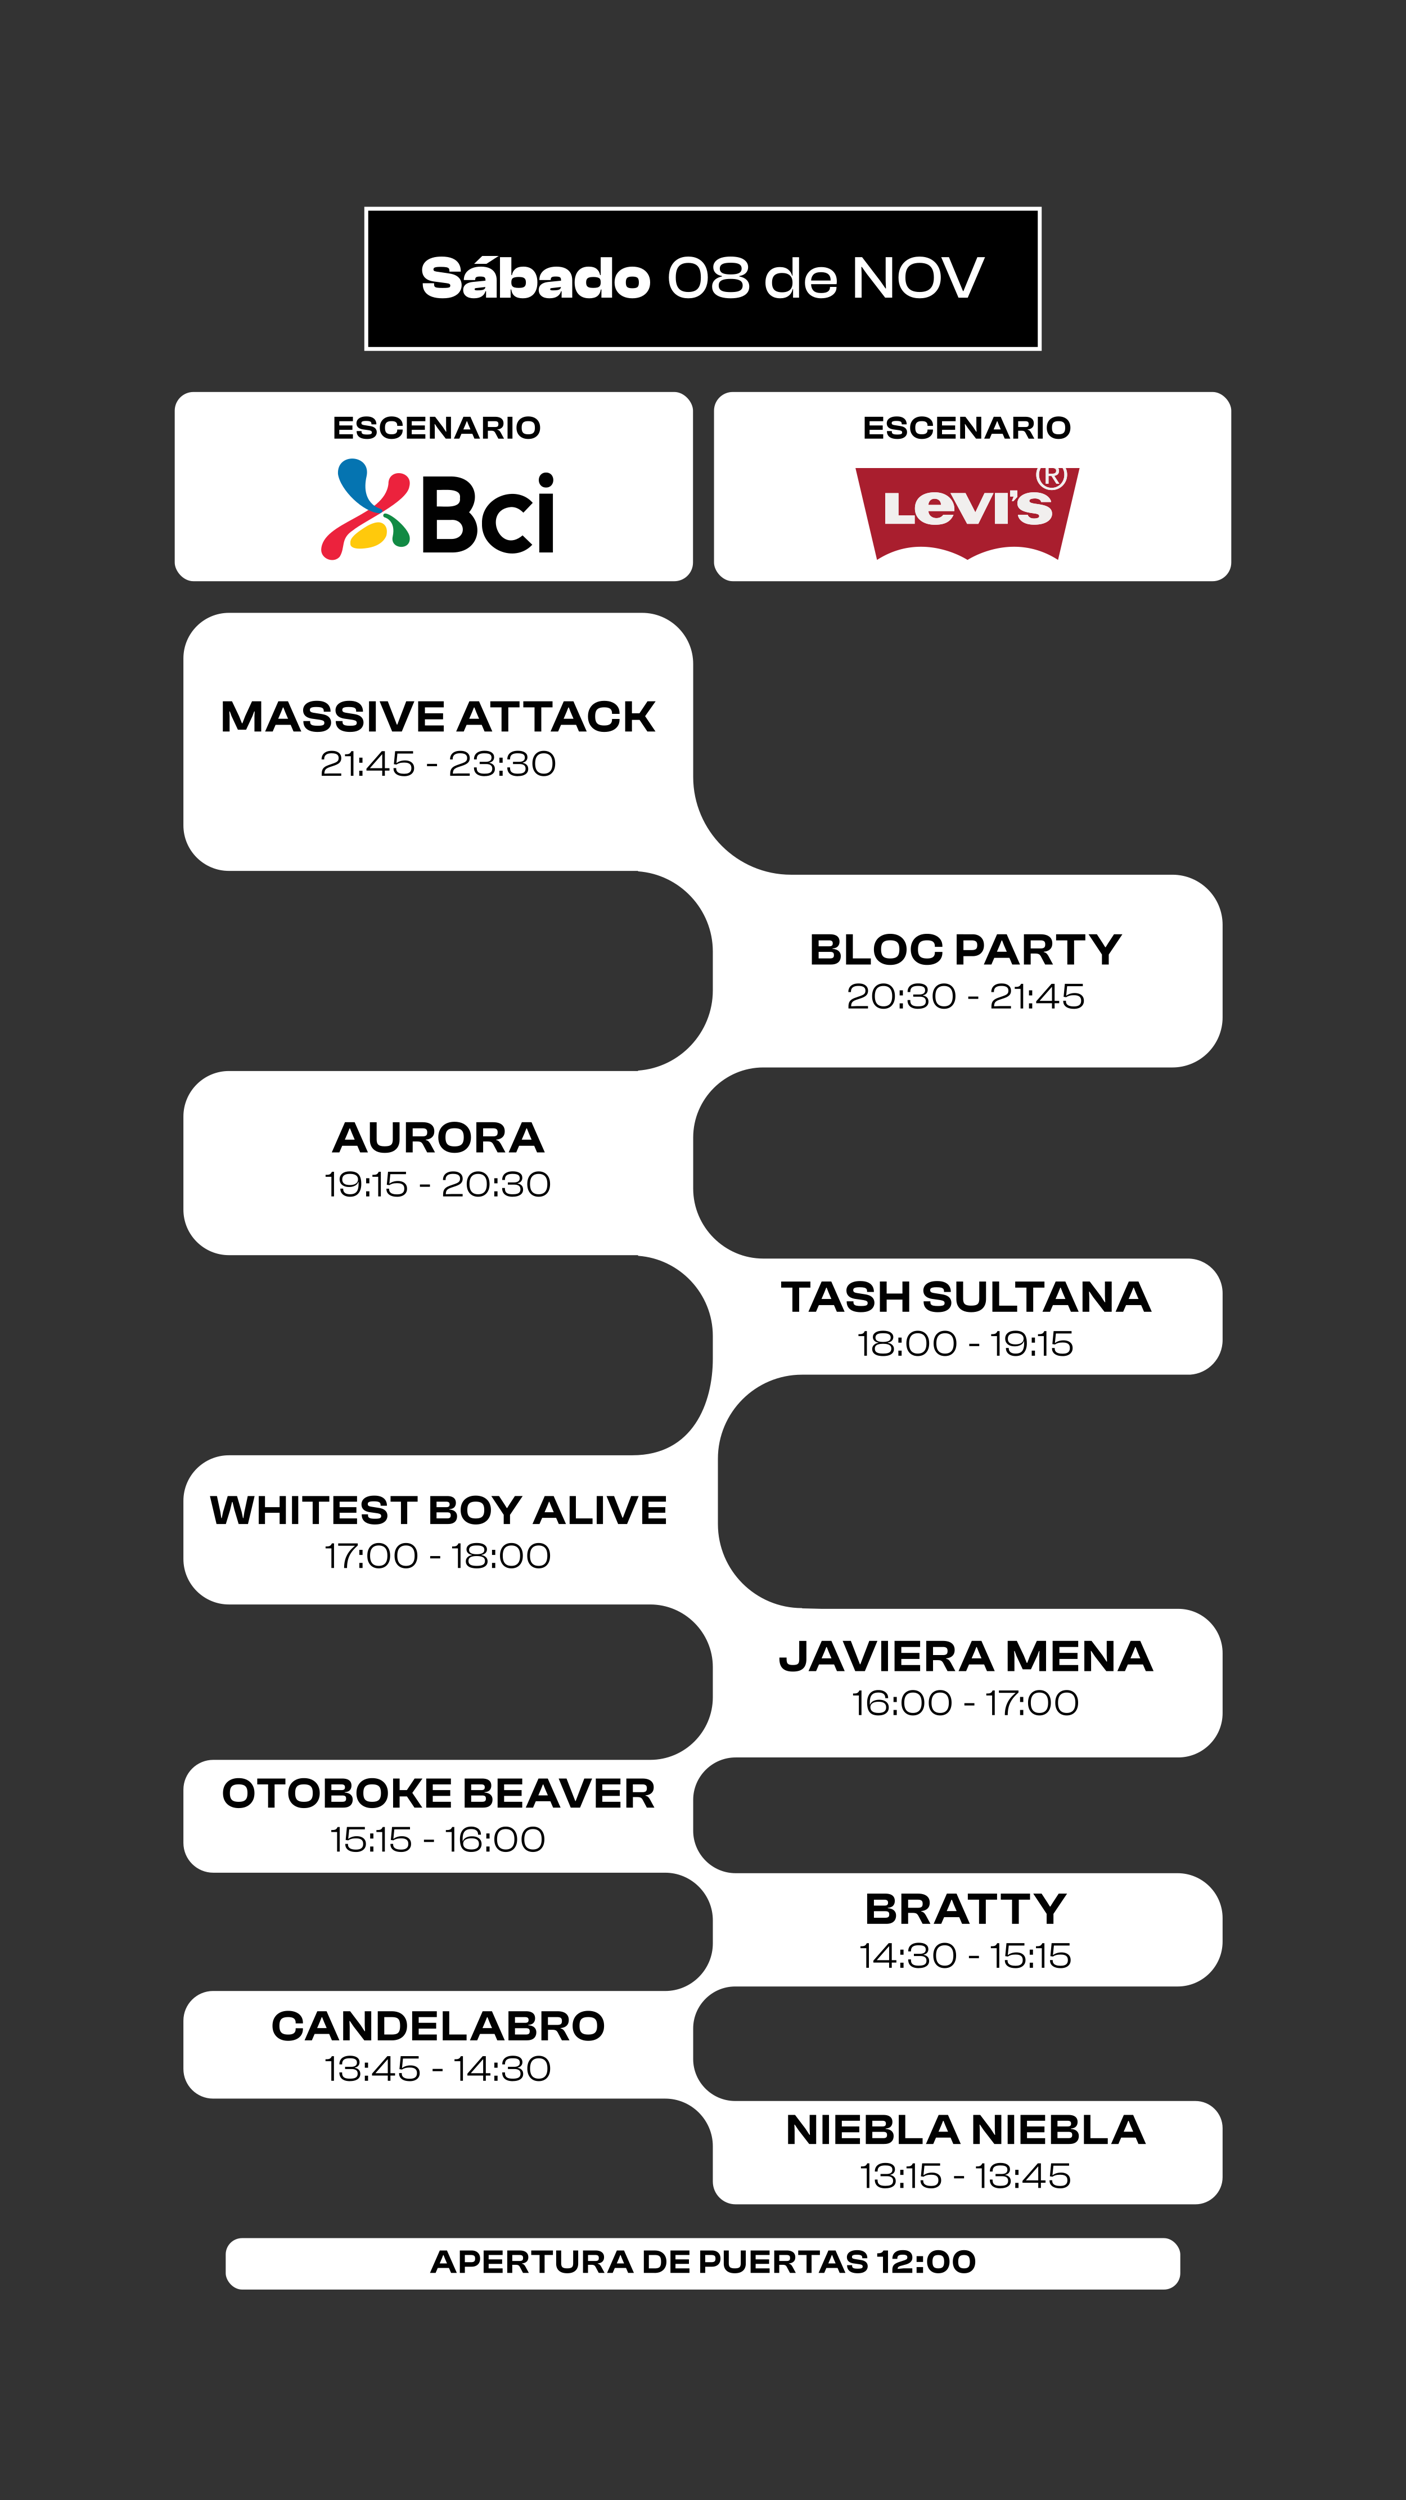 <svg xmlns="http://www.w3.org/2000/svg" xmlns:xlink="http://www.w3.org/1999/xlink" id="Layer_1" version="1.1" viewBox="0 0 1080 1920"><rect x="0" y="0" width="1080" height="1920" fill="#333333" stroke="none"/><defs><clipPath id="clippath"><path fill="none" d="M246.73 352.15h178.29v77.93H246.73z"/></clipPath><style>.st0{fill:#010101}.st2{fill:#f1efee}.st3{fill:#fff}</style></defs><g><g><path d="M281.35 160.29h517.31v107.66H281.35z"/><path d="M797.15 161.79v104.66h-514.3V161.79h514.31m2.99-3h-520.3v110.66h520.31V158.79h-.01Z" class="st3"/></g><g><path d="M340.03 229.07c-3.16 0-5.88-.39-8.17-1.18s-4.06-2.01-5.29-3.67c-1.24-1.66-1.86-3.8-1.86-6.43v-.28h8.73v.97c0 .68.15 1.22.44 1.6.29.39.91.66 1.83.81.93.16 2.37.23 4.32.23 1.76 0 3.07-.05 3.9-.16.84-.11 1.37-.29 1.6-.56.23-.26.35-.63.35-1.09 0-.56-.21-.98-.63-1.25-.42-.28-1.26-.5-2.53-.65l-9.75-1.3c-1.92-.28-3.53-.8-4.83-1.56s-2.27-1.76-2.92-2.99c-.65-1.24-.98-2.69-.98-4.36 0-1.24.26-2.46.79-3.67s1.38-2.3 2.55-3.27 2.72-1.76 4.64-2.34c1.92-.59 4.29-.88 7.1-.88 3.31 0 6.04.46 8.2 1.37 2.15.91 3.76 2.21 4.83 3.9 1.07 1.69 1.6 3.69 1.6 6.01v.28h-8.73v-.7c0-.74-.16-1.33-.49-1.76-.32-.43-.97-.74-1.95-.93-.97-.19-2.44-.28-4.39-.28-1.49 0-2.62.07-3.39.21-.77.14-1.31.35-1.6.63s-.44.65-.44 1.11c0 .31.07.58.21.81.14.23.37.41.7.53.32.12.77.23 1.32.33l9.75 1.44c2.54.37 4.5 1.01 5.9 1.93 1.39.91 2.37 1.99 2.93 3.23s.84 2.52.84 3.85c0 1.76-.49 3.41-1.46 4.94s-2.53 2.77-4.67 3.71c-2.13.94-4.95 1.42-8.45 1.42ZM364.07 229.07c-2.63 0-4.67-.57-6.11-1.72-1.44-1.15-2.16-2.71-2.16-4.69 0-1.11.26-2.1.79-2.97s1.35-1.57 2.46-2.11 2.55-.91 4.32-1.09l9.98-.98v4.83l-7.66.88c-.4.03-.69.12-.86.28-.17.16-.25.36-.25.6 0 .37.18.61.53.72.36.11.88.16 1.56.16 1.55 0 2.77-.08 3.67-.26.9-.17 1.55-.49 1.95-.95.4-.46.6-1.13.6-2l.65-.19v4.09h-.65c-.43 1.64-1.38 2.95-2.83 3.92-1.46.97-3.45 1.46-5.99 1.46v.02Zm17.46-.47h-8.17v-5.2h-.46v-8.31c0-1.18-.3-1.93-.91-2.25-.6-.32-1.68-.49-3.23-.49-1.42 0-2.41.17-2.95.51s-.81 1.01-.81 2v.19h-8.73v-.09c0-2.07.54-3.88 1.62-5.41s2.62-2.72 4.6-3.55c1.98-.84 4.29-1.25 6.92-1.25s4.98.43 6.78 1.28c1.79.85 3.13 2.06 4.02 3.62s1.32 3.44 1.32 5.64v13.33-.02Zm-7.85-26h-9.47l6.22-6.04h12.63l-9.38 6.04ZM392.23 228.6h-8.17v-31.11h8.73v23.91l-.56.6v6.59Zm9.47.47c-2.72 0-4.81-.55-6.27-1.65-1.46-1.1-2.37-2.81-2.74-5.13h-1.44l.65-5.34h.88c0 1.11.21 1.97.63 2.58s1.05 1.01 1.9 1.23 1.93.32 3.23.32 2.44-.13 3.23-.39 1.35-.7 1.69-1.32c.34-.62.51-1.44.51-2.46s-.17-1.88-.51-2.48-.91-1.04-1.69-1.32c-.79-.28-1.87-.42-3.23-.42-1.95 0-3.4.25-4.34.74-.94.5-1.42 1.56-1.42 3.2h-.88v-5.39h1.35c.34-1.95 1.21-3.52 2.6-4.71s3.47-1.79 6.22-1.79c2.29 0 4.23.49 5.83 1.46 1.59.98 2.81 2.37 3.64 4.18.83 1.81 1.25 3.99 1.25 6.52s-.43 4.67-1.28 6.5-2.11 3.23-3.76 4.2c-1.66.97-3.68 1.46-6.06 1.46ZM422.11 229.07c-2.63 0-4.67-.57-6.11-1.72-1.44-1.15-2.16-2.71-2.16-4.69 0-1.11.26-2.1.79-2.97s1.35-1.57 2.46-2.11 2.55-.91 4.32-1.09l9.98-.98v4.83l-7.66.88c-.4.03-.69.12-.86.28-.17.16-.25.36-.25.6 0 .37.18.61.53.72.36.11.88.16 1.56.16 1.55 0 2.77-.08 3.67-.26.9-.17 1.55-.49 1.95-.95.4-.46.6-1.13.6-2l.65-.19v4.09h-.65c-.43 1.64-1.38 2.95-2.83 3.92-1.46.97-3.45 1.46-5.99 1.46v.02Zm17.45-.47h-8.17v-5.2h-.46v-8.31c0-1.18-.3-1.93-.91-2.25-.6-.32-1.68-.49-3.23-.49-1.42 0-2.41.17-2.95.51s-.81 1.01-.81 2v.19h-8.73v-.09c0-2.07.54-3.88 1.62-5.41s2.62-2.72 4.6-3.55c1.98-.84 4.29-1.25 6.92-1.25s4.98.43 6.78 1.28c1.79.85 3.13 2.06 4.02 3.62s1.32 3.44 1.32 5.64v13.33-.02ZM452.51 229.07c-2.38 0-4.4-.49-6.06-1.46-1.66-.98-2.91-2.38-3.76-4.2-.85-1.83-1.28-3.99-1.28-6.5s.42-4.71 1.25-6.52 2.05-3.2 3.64-4.18c1.59-.98 3.54-1.46 5.83-1.46 2.75 0 4.83.6 6.22 1.79 1.39 1.19 2.26 2.76 2.6 4.71h1.35v5.39h-.88c0-1.64-.47-2.71-1.42-3.2-.94-.49-2.39-.74-4.34-.74-1.33 0-2.4.14-3.2.42-.81.28-1.38.72-1.72 1.32s-.51 1.43-.51 2.48.17 1.84.51 2.46c.34.62.91 1.06 1.72 1.32.8.26 1.87.39 3.2.39s2.38-.11 3.23-.32c.85-.22 1.49-.63 1.9-1.23s.63-1.46.63-2.58h.88l.65 5.34h-1.44c-.37 2.32-1.28 4.03-2.72 5.13s-3.54 1.65-6.29 1.65h.01Zm17.64-.47h-8.17v-6.59l-.56-.6V197.5h8.73v31.11ZM485.74 229.07c-2.69 0-5.07-.49-7.13-1.46-2.06-.98-3.66-2.38-4.81-4.2-1.15-1.83-1.72-3.99-1.72-6.5s.57-4.71 1.72-6.52c1.14-1.81 2.75-3.2 4.81-4.18s4.43-1.46 7.13-1.46 5.11.49 7.15 1.46 3.64 2.37 4.78 4.18c1.14 1.81 1.72 3.99 1.72 6.52s-.57 4.67-1.72 6.5-2.74 3.23-4.78 4.2-4.43 1.46-7.15 1.46Zm0-7.71c1.98 0 3.31-.32 3.99-.95.68-.63 1.02-1.8 1.02-3.51s-.34-2.88-1.02-3.53-2.01-.98-3.99-.98-3.31.33-3.99.98-1.02 1.83-1.02 3.53.34 2.87 1.02 3.51c.68.63 2.01.95 3.99.95ZM528.73 229.07c-3.13 0-5.8-.65-8.03-1.95-2.23-1.3-3.94-3.15-5.13-5.55s-1.79-5.24-1.79-8.52.6-6.16 1.79-8.54c1.19-2.38 2.9-4.23 5.13-5.53s4.91-1.95 8.03-1.95 5.8.65 8.03 1.95c2.23 1.3 3.94 3.14 5.13 5.53 1.19 2.38 1.79 5.23 1.79 8.54s-.6 6.12-1.79 8.52c-1.19 2.4-2.9 4.25-5.13 5.55s-4.91 1.95-8.03 1.95Zm0-4.83c2.2 0 4.02-.39 5.46-1.16s2.49-1.99 3.16-3.64c.67-1.66 1-3.78 1-6.38s-.33-4.73-1-6.38c-.67-1.66-1.72-2.87-3.16-3.64s-3.26-1.16-5.46-1.16-4.01.39-5.43 1.16-2.48 1.99-3.18 3.64c-.7 1.66-1.04 3.78-1.04 6.38s.35 4.73 1.04 6.38 1.76 2.87 3.18 3.64 3.23 1.16 5.43 1.16ZM561.27 229.07c-2.91 0-5.43-.33-7.57-.98s-3.78-1.64-4.95-2.97c-1.16-1.33-1.74-3-1.74-5.01 0-1.42.31-2.66.93-3.71s1.5-1.92 2.65-2.6c1.15-.68 2.48-1.18 3.99-1.49v-.37c-2.14-.34-3.78-1.11-4.94-2.32s-1.74-2.69-1.74-4.46c0-2.44 1.13-4.41 3.39-5.9s5.59-2.23 9.98-2.23 7.76.74 10.01 2.23c2.24 1.49 3.37 3.45 3.37 5.9 0 1.76-.57 3.25-1.72 4.46s-2.82 1.98-5.01 2.32v.37c1.61.31 2.98.81 4.11 1.49 1.13.68 2 1.55 2.6 2.6s.91 2.29.91 3.71c0 2.01-.59 3.68-1.76 5.01-1.18 1.33-2.83 2.32-4.94 2.97-2.12.65-4.64.98-7.54.98h-.03Zm0-4.74c2.26 0 4.05-.18 5.39-.53 1.33-.36 2.3-.91 2.9-1.67.6-.76.91-1.74.91-2.95s-.3-2.08-.91-2.81c-.6-.73-1.58-1.28-2.93-1.65s-3.13-.56-5.36-.56-4.06.19-5.41.56-2.31.92-2.9 1.65-.88 1.66-.88 2.81c0 1.21.29 2.19.88 2.95s1.56 1.32 2.9 1.67c1.35.36 3.15.53 5.41.53Zm0-13.6c2.01 0 3.64-.16 4.88-.49s2.14-.81 2.69-1.46c.56-.65.83-1.49.83-2.51 0-.96-.25-1.77-.74-2.44-.5-.67-1.35-1.18-2.58-1.53-1.22-.36-2.92-.53-5.08-.53s-3.85.18-5.06.53c-1.21.36-2.06.87-2.55 1.53-.5.67-.74 1.48-.74 2.44 0 1.02.28 1.86.84 2.51s1.45 1.14 2.67 1.46 2.84.49 4.85.49h-.01ZM599.3 229.07c-2.45 0-4.51-.5-6.2-1.51s-2.96-2.41-3.83-4.23c-.87-1.81-1.3-3.89-1.3-6.24s.43-4.52 1.3-6.31 2.12-3.2 3.76-4.2c1.64-1.01 3.62-1.51 5.94-1.51 2.72 0 4.88.63 6.45 1.9 1.58 1.27 2.6 2.88 3.06 4.83h1.16v5.15h-.88c0-2.44-.7-4.28-2.09-5.5s-3.37-1.83-5.94-1.83c-1.58 0-2.96.24-4.13.72-1.18.48-2.07 1.26-2.67 2.34s-.91 2.55-.91 4.41.3 3.28.91 4.36c.6 1.08 1.49 1.86 2.67 2.32s2.58.7 4.22.7 3.06-.26 4.25-.77 2.1-1.31 2.74-2.39c.63-1.08.95-2.41.95-3.99h.88l.33 4.64h-1.11c-.46 2.29-1.53 4.05-3.18 5.27-1.66 1.22-3.78 1.83-6.38 1.83Zm14.48-.47h-4.6v-7.24l-.42-.6V197.5h5.01v31.11ZM630.86 229.07c-2.51 0-4.71-.46-6.59-1.39-1.89-.93-3.35-2.29-4.39-4.09-1.04-1.79-1.56-3.96-1.56-6.5s.52-4.52 1.56-6.31 2.48-3.2 4.34-4.2c1.86-1.01 4.04-1.51 6.55-1.51s4.48.43 6.29 1.28 3.22 2.09 4.22 3.71 1.51 3.61 1.51 5.97c0 .4-.02.78-.05 1.14-.03.36-.08.7-.14 1.04h-21.08v-2.79h17.78l-1.3 1.72c.03-.31.05-.61.05-.91v-.91c0-2.14-.61-3.72-1.83-4.76-1.22-1.04-3.07-1.56-5.55-1.56-2.76 0-4.72.63-5.9 1.9-1.18 1.27-1.76 3.1-1.76 5.48v1.21c0 2.41.59 4.26 1.76 5.52 1.18 1.27 3.16 1.9 5.94 1.9 2.41 0 4.16-.38 5.22-1.14 1.07-.76 1.6-1.82 1.6-3.18v-.37h5.01v.42c0 1.64-.5 3.09-1.51 4.34s-2.38 2.23-4.13 2.92c-1.75.7-3.77 1.04-6.06 1.04l.02.03ZM661.82 228.6h-5.01v-31.11h5.39l13.93 18.2 4.04 5.8h.37l-.23-5.62v-18.39h5.01v31.11h-5.39l-14.02-18.15-3.9-5.48h-.37l.19 5.39v18.25ZM706.38 229.07c-3.25 0-6.09-.66-8.52-1.97-2.43-1.32-4.32-3.17-5.67-5.57-1.35-2.4-2.02-5.22-2.02-8.47s.67-6.07 2.02-8.47c1.35-2.4 3.23-4.26 5.67-5.57 2.43-1.32 5.27-1.97 8.52-1.97s6.17.66 8.59 1.97c2.41 1.32 4.29 3.17 5.64 5.57 1.35 2.4 2.02 5.22 2.02 8.47s-.67 6.08-2.02 8.47c-1.35 2.4-3.23 4.26-5.64 5.57-2.41 1.32-5.28 1.97-8.59 1.97Zm0-4.83c2.44 0 4.48-.39 6.11-1.18 1.62-.79 2.84-2.01 3.64-3.67s1.21-3.77 1.21-6.34-.4-4.72-1.21-6.36-2.02-2.86-3.64-3.65-3.66-1.18-6.11-1.18-4.48.39-6.11 1.18c-1.62.79-2.83 2-3.62 3.65-.79 1.64-1.18 3.76-1.18 6.36s.39 4.68 1.18 6.34 2 2.88 3.62 3.67 3.66 1.18 6.11 1.18ZM743.36 228.6h-7.1l-13.28-31.11h5.94l10.77 26.05h.37l10.68-26.05h5.9l-13.28 31.11Z" class="st3"/></g></g><g><path d="M510.96 1528.92H163.68c-12.59 0-22.8 10.21-22.8 22.8v37.05c0 12.59 10.21 22.8 22.8 22.8h347.28c20.12 0 36.59 16.46 36.59 36.59v27.1c0 9.66 7.83 17.49 17.49 17.49h353.2c11.53 0 20.88-9.35 20.88-20.88v-37.58c0-11.53-9.35-20.88-20.88-20.88H564.69c-17.73 0-32.24-14.51-32.24-32.24v-23.46c0-17.73 14.51-32.24 32.24-32.24h339.89c19.08 0 34.54-15.46 34.54-34.54v-17.92c0-19.08-15.46-34.54-34.54-34.54H565.05c-17.93 0-32.59-14.67-32.59-32.59v-23.71c0-17.93 14.67-32.59 32.59-32.59h339.99c18.83 0 34.09-15.26 34.09-34.09v-45.94c0-18.83-15.26-34.09-34.09-34.09H630.99l-14.83-.37-.08-.19h-.04c-35.67 0-64.59-28.92-64.59-64.59v-50.07c0-35.67 28.92-64.59 64.59-64.59h298.17c13.92-.93 24.92-12.49 24.92-26.63v-35.8c0-14.76-11.97-26.73-26.73-26.73H586.27c-29.6 0-53.81-24.21-53.81-53.81v-39.15c0-29.59 24.21-53.81 53.81-53.81h314.32c21.28 0 38.54-17.25 38.54-38.54v-70.92c0-21.28-17.25-38.54-38.54-38.54H607.58c-41.32 0-75.12-33.81-75.12-75.12v-86.75c0-21.67-17.56-39.23-39.23-39.23H175.86c-19.32 0-34.98 15.66-34.98 34.98v128.21c0 19.32 15.66 34.98 34.98 34.98h314.27v.34c31.96 2.25 57.42 29.08 57.42 61.58v29.83c0 32.51-25.46 59.34-57.42 61.58v.34H175.86c-19.32 0-34.98 15.66-34.98 34.98v71.45c0 19.32 15.66 34.98 34.98 34.98h314.27v.5c31.96 2.25 57.42 29.08 57.42 61.58v17.43c0 33.96-15.1 74.17-61.75 74.16H175.86c-19.32 0-34.98 15.66-34.98 34.98v44.61c0 19.32 15.66 34.98 34.98 34.98h323.63c26.43 0 48.06 21.63 48.06 48.06v23.21c0 26.43-21.63 48.06-48.06 48.06h-335.7c-12.65 0-22.91 10.26-22.91 22.91v40.83c0 12.65 10.26 22.91 22.91 22.91h347.18c20.12 0 36.59 16.46 36.59 36.59v17.67c0 20.12-16.46 36.59-36.59 36.59v-.02Z" class="st3"/><g><path d="M610.36 1646.44h-5v-22.36h5.34l8.01 10.58 3.07 4.71h.37l-.23-4.5v-10.78h5.01v22.36h-5.34l-8.24-10.68-2.84-4.2h-.33l.2 4.1v10.78h-.02ZM636.78 1646.44h-5v-22.36h5v22.36ZM646.64 1646.44h-5v-22.36h5v22.36Zm13.92-17.86h-17.52v-4.5h17.52v4.5Zm-.5 8.85h-17.02v-4.47h17.02v4.47Zm.5 9.01h-17.52v-4.5h17.52v4.5ZM679.1 1646.44h-14.05v-22.36h13.41c1.54 0 2.83.21 3.87.62s1.83 1.02 2.37 1.83c.53.81.8 1.81.8 2.99 0 1.38-.4 2.53-1.2 3.45s-2.14 1.45-4 1.58v.3c2.07.16 3.61.71 4.62 1.67 1.01.96 1.52 2.19 1.52 3.7 0 1.27-.27 2.37-.8 3.3-.53.93-1.34 1.65-2.42 2.15-1.08.5-2.45.75-4.12.75v.02Zm-9.04-17.86v4.37h7.84c.93 0 1.6-.17 2-.52.4-.34.6-.89.6-1.65s-.21-1.31-.63-1.67-1.1-.53-2.04-.53h-7.77Zm0 8.51v4.84h8.44c1.02 0 1.76-.18 2.2-.55.45-.37.67-1 .67-1.88s-.22-1.51-.67-1.87-1.18-.53-2.2-.53h-8.44ZM695.37 1646.44h-5v-22.36h5v22.36Zm13.31 0h-16.92v-4.5h16.92v4.5ZM716.86 1646.44h-5.61l9.78-22.36h7.14l9.84 22.36h-5.74l-6.14-14.31-1.37-3.47h-.37l-1.37 3.47-6.17 14.31Zm15.48-4.94h-15.75v-4.5h15.75v4.5ZM752.59 1646.44h-5v-22.36h5.34l8.01 10.58 3.07 4.71h.37l-.23-4.5v-10.78h5.01v22.36h-5.34l-8.24-10.68-2.84-4.2h-.33l.2 4.1v10.78h-.02ZM779.02 1646.44h-5v-22.36h5v22.36ZM788.88 1646.44h-5v-22.36h5v22.36Zm13.91-17.86h-17.52v-4.5h17.52v4.5Zm-.5 8.85h-17.02v-4.47h17.02v4.47Zm.5 9.01h-17.52v-4.5h17.52v4.5ZM821.34 1646.44h-14.05v-22.36h13.41c1.54 0 2.83.21 3.87.62s1.83 1.02 2.37 1.83c.53.81.8 1.81.8 2.99 0 1.38-.4 2.53-1.2 3.45s-2.14 1.45-4 1.58v.3c2.07.16 3.61.71 4.62 1.67 1.01.96 1.52 2.19 1.52 3.7 0 1.27-.27 2.37-.8 3.3-.53.93-1.34 1.65-2.42 2.15-1.08.5-2.45.75-4.12.75v.02Zm-9.05-17.86v4.37h7.84c.93 0 1.6-.17 2-.52.4-.34.6-.89.6-1.65s-.21-1.31-.63-1.67-1.1-.53-2.04-.53h-7.77Zm0 8.51v4.84h8.44c1.02 0 1.76-.18 2.2-.55.45-.37.67-1 .67-1.88s-.22-1.51-.67-1.87-1.18-.53-2.2-.53h-8.44ZM837.6 1646.44h-5v-22.36h5v22.36Zm13.31 0h-16.92v-4.5h16.92v4.5ZM859.09 1646.44h-5.61l9.78-22.36h7.14l9.84 22.36h-5.74l-6.14-14.31-1.37-3.47h-.37l-1.37 3.47-6.17 14.31Zm15.49-4.94h-15.75v-4.5h15.75v4.5ZM667.79 1680.19h-2v-15.05h-4.46v-1.52h.99c1.05 0 1.86-.17 2.43-.51s1.04-.95 1.41-1.83h1.64v18.92ZM680.13 1680.47c-1.9 0-3.45-.28-4.64-.83-1.2-.55-2.08-1.31-2.64-2.26s-.85-2.02-.85-3.2v-.45h2.09v.37c0 1 .18 1.83.55 2.48.37.66.98 1.15 1.85 1.48s2.06.49 3.59.49c1.41 0 2.55-.13 3.42-.4.87-.26 1.5-.68 1.91-1.26.4-.57.61-1.3.61-2.19 0-1.2-.4-2.09-1.19-2.67-.79-.57-1.91-.86-3.36-.86h-5.11v-1.72h4.69c1.43 0 2.52-.27 3.28-.8.75-.54 1.13-1.33 1.13-2.39 0-.75-.17-1.38-.51-1.88s-.91-.87-1.71-1.12c-.8-.25-1.88-.37-3.23-.37-1.43 0-2.58.17-3.44.49-.87.33-1.49.82-1.88 1.48s-.58 1.49-.58 2.48v.25h-2.09v-.34c0-1.17.29-2.23.86-3.18.57-.95 1.46-1.71 2.67-2.27 1.2-.56 2.74-.85 4.6-.85 2.31 0 4.11.44 5.39 1.31 1.28.88 1.92 2.09 1.92 3.66 0 1.04-.31 1.92-.92 2.67-.61.74-1.51 1.23-2.7 1.45v.2c1.34.26 2.37.79 3.11 1.58.73.79 1.1 1.82 1.1 3.08 0 1.77-.71 3.13-2.12 4.09s-3.34 1.44-5.79 1.44v.04ZM694 1670.17h-2.49v-3.92H694v3.92Zm0 10.02h-2.49v-3.92H694v3.92ZM702.79 1680.19h-2v-15.05h-4.46v-1.52h.99c1.05 0 1.86-.17 2.43-.51s1.04-.95 1.41-1.83h1.64v18.92ZM715.25 1680.47c-1.73 0-3.2-.24-4.42-.72-1.21-.48-2.14-1.16-2.77-2.03s-.95-1.9-.95-3.06v-.4h2.06v.4c0 .9.24 1.65.71 2.25s1.16 1.03 2.06 1.31 2.01.42 3.33.42c1.19 0 2.19-.15 3.01-.44.82-.29 1.44-.76 1.88-1.4.43-.64.65-1.48.65-2.51s-.21-1.86-.63-2.48-1.04-1.07-1.86-1.36c-.82-.28-1.82-.42-3.01-.42-1.43 0-2.61.14-3.54.41s-1.75.64-2.44 1.12l-.73-.37v-1.07l.9.25c.41-.34.94-.66 1.58-.97s1.37-.56 2.19-.75 1.7-.28 2.64-.28c1.39 0 2.62.23 3.67.68 1.05.45 1.88 1.12 2.47 1.99s.89 1.96.89 3.26-.31 2.36-.93 3.29-1.51 1.65-2.65 2.15c-1.15.5-2.51.75-4.09.75l-.02-.02Zm-6.91-19.2h13.78v1.83h-12.03l-.85 8.44-1.86-.28.96-10ZM740.52 1672.82h-7.68v-1.78h7.68v1.78ZM756.14 1680.19h-2v-15.05h-4.46v-1.52h.99c1.05 0 1.86-.17 2.43-.51s1.04-.95 1.41-1.83h1.64v18.92ZM768.48 1680.47c-1.9 0-3.45-.28-4.64-.83-1.2-.55-2.08-1.31-2.64-2.26s-.85-2.02-.85-3.2v-.45h2.09v.37c0 1 .18 1.83.55 2.48.37.66.98 1.15 1.85 1.48s2.06.49 3.59.49c1.41 0 2.55-.13 3.42-.4.87-.26 1.5-.68 1.91-1.26.4-.57.61-1.3.61-2.19 0-1.2-.4-2.09-1.19-2.67-.79-.57-1.91-.86-3.36-.86h-5.11v-1.72h4.69c1.43 0 2.52-.27 3.28-.8.75-.54 1.13-1.33 1.13-2.39 0-.75-.17-1.38-.51-1.88s-.91-.87-1.71-1.12c-.8-.25-1.88-.37-3.23-.37-1.43 0-2.58.17-3.44.49-.87.33-1.49.82-1.88 1.48s-.58 1.49-.58 2.48v.25h-2.09v-.34c0-1.17.29-2.23.86-3.18.57-.95 1.46-1.71 2.67-2.27 1.2-.56 2.74-.85 4.6-.85 2.31 0 4.11.44 5.39 1.31 1.28.88 1.92 2.09 1.92 3.66 0 1.04-.31 1.92-.92 2.67-.61.74-1.51 1.23-2.7 1.45v.2c1.34.26 2.37.79 3.11 1.58.73.79 1.1 1.82 1.1 3.08 0 1.77-.71 3.13-2.12 4.09s-3.34 1.44-5.79 1.44v.04ZM782.35 1670.17h-2.49v-3.92h2.49v3.92Zm0 10.02h-2.49v-3.92h2.49v3.92ZM803.08 1676.18h-17.67v-1.47l11.77-13.44h1.64l-.99 2.43h-.45l-9.2 10.48v.17h14.91v1.84h-.01Zm-3.53 4.01h-2.03v-18.92h2.03v18.92ZM814.34 1680.47c-1.73 0-3.2-.24-4.42-.72-1.21-.48-2.14-1.16-2.77-2.03s-.95-1.9-.95-3.06v-.4h2.06v.4c0 .9.24 1.65.71 2.25s1.16 1.03 2.06 1.31 2.01.42 3.33.42c1.19 0 2.19-.15 3.01-.44.82-.29 1.44-.76 1.88-1.4.43-.64.65-1.48.65-2.51s-.21-1.86-.63-2.48-1.04-1.07-1.86-1.36c-.82-.28-1.82-.42-3.01-.42-1.43 0-2.61.14-3.54.41s-1.75.64-2.44 1.12l-.73-.37v-1.07l.9.25c.41-.34.94-.66 1.58-.97s1.37-.56 2.19-.75 1.7-.28 2.64-.28c1.39 0 2.62.23 3.67.68 1.05.45 1.88 1.12 2.47 1.99s.89 1.96.89 3.26-.31 2.36-.93 3.29-1.51 1.65-2.65 2.15c-1.15.5-2.51.75-4.09.75l-.02-.02Zm-6.92-19.2h13.78v1.83h-12.03l-.85 8.44-1.86-.28.96-10Z" class="st0"/></g><g><path d="M221.27 1567.18c-2.45 0-4.57-.47-6.36-1.42s-3.17-2.28-4.14-4-1.45-3.75-1.45-6.09.48-4.37 1.45-6.09 2.35-3.06 4.14-4 3.91-1.42 6.36-1.42 4.35.37 6.06 1.1c1.7.73 3.02 1.78 3.95 3.14s1.4 2.99 1.4 4.91v.5h-5.57v-.5c0-1.47-.45-2.56-1.35-3.27-.9-.71-2.36-1.07-4.39-1.07-1.62 0-2.93.22-3.92.65s-1.71 1.13-2.15 2.1c-.45.97-.67 2.29-.67 3.95s.22 2.96.67 3.94c.44.98 1.16 1.69 2.15 2.12.99.43 2.3.65 3.92.65 2.02 0 3.49-.36 4.39-1.07s1.35-1.8 1.35-3.27v-.5h5.57v.5c0 1.89-.47 3.52-1.4 4.89s-2.25 2.42-3.95 3.15-3.72 1.1-6.06 1.1ZM239.56 1566.84h-5.61l9.78-22.36h7.14l9.84 22.36h-5.74l-6.14-14.31-1.37-3.47h-.37l-1.37 3.47-6.17 14.31Zm15.49-4.93H239.3v-4.5h15.75v4.5ZM268.62 1566.84h-5.01v-22.36h5.34l8.01 10.58 3.07 4.71h.37l-.23-4.5v-10.78h5v22.36h-5.34l-8.24-10.68-2.84-4.2h-.33l.2 4.1v10.78ZM295.18 1566.84h-5.01v-22.36h5.01v22.36Zm5.77 0h-9.41v-4.5h9.41c1.54 0 2.76-.18 3.69-.55.92-.37 1.6-1.03 2.04-2s.65-2.34.65-4.12-.22-3.18-.65-4.14-1.11-1.62-2.04-1.99c-.92-.37-2.15-.55-3.69-.55h-9.41v-4.5h9.41c2.4 0 4.48.45 6.22 1.33 1.75.89 3.1 2.17 4.05 3.84.96 1.67 1.44 3.67 1.44 6.01s-.48 4.34-1.44 6.01-2.31 2.95-4.05 3.84c-1.75.89-3.82 1.33-6.22 1.33ZM321.61 1566.84h-5.01v-22.36h5.01v22.36Zm13.92-17.85h-17.52v-4.5h17.52v4.5Zm-.5 8.84h-17.02v-4.47h17.02v4.47Zm.5 9.01h-17.52v-4.5h17.52v4.5ZM345.08 1566.84h-5v-22.36h5v22.36Zm13.32 0h-16.92v-4.5h16.92v4.5ZM366.57 1566.84h-5.61l9.78-22.36h7.14l9.84 22.36h-5.74l-6.14-14.31-1.37-3.47h-.37l-1.37 3.47-6.17 14.31Zm15.49-4.93h-15.75v-4.5h15.75v4.5ZM404.62 1566.84h-14.05v-22.36h13.41c1.54 0 2.83.21 3.87.62s1.83 1.02 2.37 1.83c.53.81.8 1.81.8 2.99 0 1.38-.4 2.53-1.2 3.45s-2.14 1.45-4 1.58v.3c2.07.16 3.61.71 4.62 1.67 1.01.96 1.52 2.19 1.52 3.7 0 1.27-.27 2.37-.8 3.3s-1.34 1.65-2.42 2.15c-1.08.5-2.45.75-4.12.75v.02Zm-9.04-17.85v4.37h7.84c.93 0 1.6-.17 2-.52.4-.34.6-.89.6-1.65s-.21-1.31-.63-1.67-1.1-.53-2.04-.53h-7.77Zm0 8.51v4.84h8.44c1.02 0 1.76-.18 2.2-.55.45-.37.67-1 .67-1.88s-.22-1.51-.67-1.87-1.18-.53-2.2-.53h-8.44ZM420.89 1566.84h-5v-22.36h12.35c1.85 0 3.42.26 4.71.78s2.27 1.28 2.94 2.29c.67 1 1 2.21 1 3.64 0 1.22-.23 2.27-.7 3.14s-1.17 1.56-2.1 2.08c-.93.52-2.1.85-3.5.98v.27c1 .27 1.75.67 2.24 1.2.49.53.95 1.19 1.37 1.97l3.24 6.01h-5.81l-3.07-5.81c-.31-.58-.63-1.04-.97-1.37s-.76-.57-1.29-.72c-.52-.14-1.22-.22-2.08-.22h-3.3v8.11h-.03Zm0-17.85v5.97h7.31c1.18 0 2.05-.21 2.6-.62.56-.41.83-1.21.83-2.39 0-1.11-.28-1.89-.83-2.32-.56-.43-1.42-.65-2.6-.65h-7.31ZM451.86 1567.18c-2.45 0-4.58-.47-6.39-1.42-1.81-.95-3.2-2.28-4.17-4s-1.45-3.75-1.45-6.09.48-4.37 1.45-6.09 2.36-3.06 4.17-4 3.94-1.42 6.39-1.42 4.71.47 6.51 1.42c1.8.95 3.19 2.28 4.17 4s1.47 3.75 1.47 6.09-.49 4.37-1.47 6.09-2.37 3.06-4.17 4-3.97 1.42-6.51 1.42Zm0-4.81c1.65 0 2.96-.22 3.95-.65.99-.43 1.71-1.14 2.17-2.12.46-.98.68-2.29.68-3.94s-.23-2.99-.68-3.95a4.16 4.16 0 0 0-2.17-2.1c-.99-.43-2.31-.65-3.95-.65s-2.93.22-3.9.65-1.69 1.13-2.14 2.1-.67 2.29-.67 3.95.22 2.96.67 3.94 1.16 1.69 2.14 2.12 2.28.65 3.9.65ZM256.5 1597.89h-2v-15.05h-4.46v-1.52h.99c1.05 0 1.86-.17 2.43-.51.56-.34 1.04-.95 1.41-1.83h1.64v18.92h-.01ZM268.84 1598.17c-1.9 0-3.45-.28-4.64-.83-1.2-.55-2.08-1.31-2.64-2.26-.56-.95-.85-2.02-.85-3.2v-.45h2.09v.37c0 1 .18 1.83.55 2.48.37.66.98 1.15 1.85 1.48s2.06.49 3.59.49c1.41 0 2.55-.13 3.42-.4.87-.26 1.5-.68 1.91-1.26s.61-1.3.61-2.19c0-1.2-.4-2.09-1.19-2.67s-1.91-.86-3.36-.86h-5.11v-1.72h4.69c1.43 0 2.52-.27 3.28-.8.75-.54 1.13-1.33 1.13-2.39 0-.75-.17-1.38-.51-1.88s-.91-.87-1.71-1.12-1.88-.37-3.23-.37c-1.43 0-2.58.17-3.44.49s-1.49.82-1.88 1.48-.58 1.49-.58 2.48v.25h-2.09v-.34c0-1.17.29-2.23.86-3.18s1.46-1.71 2.67-2.27c1.2-.56 2.74-.85 4.6-.85 2.32 0 4.11.44 5.39 1.31 1.28.88 1.92 2.09 1.92 3.66 0 1.04-.31 1.92-.92 2.67-.61.74-1.51 1.23-2.7 1.45v.2c1.34.26 2.37.79 3.11 1.58.73.79 1.1 1.82 1.1 3.08 0 1.77-.71 3.13-2.12 4.09s-3.34 1.44-5.79 1.44v.04ZM282.72 1587.87h-2.48v-3.92h2.48v3.92Zm0 10.02h-2.48v-3.92h2.48v3.92ZM303.44 1593.88h-17.67v-1.47l11.77-13.44h1.64l-.99 2.43h-.45l-9.2 10.48v.17h14.91v1.84Zm-3.53 4.01h-2.03v-18.92h2.03v18.92ZM314.71 1598.17c-1.73 0-3.2-.24-4.42-.72-1.21-.48-2.14-1.16-2.77-2.03-.63-.88-.95-1.9-.95-3.06v-.4h2.06v.4c0 .9.23 1.65.71 2.25.47.59 1.16 1.03 2.06 1.31s2.01.42 3.33.42c1.19 0 2.19-.15 3.01-.44s1.44-.76 1.88-1.4c.43-.64.65-1.48.65-2.51s-.21-1.86-.64-2.48-1.04-1.07-1.86-1.36-1.82-.42-3.01-.42c-1.43 0-2.61.14-3.54.41-.93.27-1.75.64-2.44 1.12l-.73-.37v-1.07l.9.25c.41-.34.94-.66 1.58-.97.64-.31 1.37-.56 2.19-.75s1.7-.28 2.64-.28c1.39 0 2.62.23 3.67.68 1.05.45 1.88 1.12 2.47 1.99.59.88.89 1.96.89 3.26s-.31 2.36-.93 3.29-1.51 1.65-2.65 2.15c-1.15.5-2.51.75-4.09.75v-.02Zm-6.92-19.2h13.78v1.83h-12.03l-.85 8.44-1.86-.28.96-10ZM339.97 1590.52h-7.68v-1.78h7.68v1.78ZM355.59 1597.89h-2v-15.05h-4.46v-1.52h.99c1.05 0 1.86-.17 2.43-.51s1.04-.95 1.41-1.83h1.64v18.92h-.01ZM376.69 1593.88h-17.67v-1.47l11.77-13.44h1.64l-.99 2.43h-.45l-9.2 10.48v.17h14.91v1.84Zm-3.52 4.01h-2.03v-18.92h2.03v18.92ZM382.21 1587.87h-2.49v-3.92h2.49v3.92Zm0 10.02h-2.49v-3.92h2.49v3.92ZM393.94 1598.17c-1.9 0-3.45-.28-4.64-.83-1.2-.55-2.08-1.31-2.64-2.26-.56-.95-.85-2.02-.85-3.2v-.45h2.09v.37c0 1 .18 1.83.55 2.48.37.66.98 1.15 1.85 1.48s2.06.49 3.59.49c1.41 0 2.55-.13 3.42-.4.87-.26 1.5-.68 1.91-1.26.4-.57.61-1.3.61-2.19 0-1.2-.4-2.09-1.19-2.67-.79-.57-1.91-.86-3.36-.86h-5.11v-1.72h4.69c1.43 0 2.52-.27 3.28-.8.75-.54 1.13-1.33 1.13-2.39 0-.75-.17-1.38-.51-1.88s-.91-.87-1.71-1.12-1.88-.37-3.23-.37c-1.43 0-2.58.17-3.44.49-.87.33-1.49.82-1.88 1.48s-.58 1.49-.58 2.48v.25h-2.09v-.34c0-1.17.29-2.23.86-3.18.57-.95 1.46-1.71 2.67-2.27 1.2-.56 2.74-.85 4.6-.85 2.31 0 4.11.44 5.39 1.31 1.28.88 1.92 2.09 1.92 3.66 0 1.04-.31 1.92-.92 2.67-.61.74-1.51 1.23-2.7 1.45v.2c1.34.26 2.37.79 3.11 1.58.73.79 1.1 1.82 1.1 3.08 0 1.77-.71 3.13-2.12 4.09s-3.34 1.44-5.79 1.44v.04ZM413.84 1598.17c-1.79 0-3.34-.39-4.66-1.17s-2.33-1.9-3.05-3.36-1.07-3.2-1.07-5.21.36-3.77 1.07-5.22c.71-1.45 1.73-2.56 3.05-3.35s2.87-1.17 4.66-1.17 3.34.39 4.64 1.17c1.31.78 2.32 1.9 3.04 3.35.71 1.45 1.07 3.19 1.07 5.22s-.36 3.75-1.07 5.21c-.72 1.46-1.73 2.58-3.04 3.36s-2.86 1.17-4.64 1.17Zm0-1.92c1.45 0 2.67-.28 3.66-.85s1.73-1.43 2.23-2.58c.5-1.16.75-2.62.75-4.39s-.25-3.23-.75-4.39-1.24-2.02-2.23-2.58-2.21-.85-3.66-.85-2.7.28-3.68.85c-.99.56-1.73 1.43-2.23 2.58-.5 1.16-.75 2.62-.75 4.39s.25 3.23.75 4.39 1.24 2.02 2.23 2.58 2.22.85 3.68.85Z" class="st0"/></g><g><path d="M680.69 1477.36H666.1v-23.22h13.93c1.59 0 2.93.21 4.02.64s1.91 1.06 2.46 1.91c.55.84.83 1.88.83 3.1 0 1.43-.42 2.63-1.25 3.59s-2.22 1.51-4.16 1.65v.31c2.15.16 3.75.74 4.8 1.73s1.58 2.28 1.58 3.85c0 1.32-.28 2.46-.83 3.43s-1.39 1.71-2.51 2.24c-1.12.52-2.55.78-4.28.78Zm-9.39-18.54v4.54h8.14c.97 0 1.66-.18 2.08-.54s.62-.93.62-1.71-.22-1.36-.66-1.73-1.14-.55-2.11-.55h-8.07Zm0 8.84v5.02h8.77c1.06 0 1.83-.19 2.29-.57.46-.38.69-1.03.69-1.96s-.23-1.57-.69-1.94-1.22-.55-2.29-.55h-8.77ZM697.57 1477.36h-5.2v-23.22h12.82c1.92 0 3.55.27 4.89.81s2.36 1.33 3.05 2.37 1.04 2.3 1.04 3.78c0 1.27-.24 2.36-.73 3.26s-1.21 1.62-2.18 2.17c-.97.54-2.18.88-3.64 1.02v.28c1.04.28 1.81.69 2.32 1.25.51.55.98 1.24 1.42 2.04l3.36 6.24h-6.03l-3.19-6.03c-.32-.6-.66-1.07-1-1.42s-.79-.59-1.33-.75c-.54-.15-1.26-.22-2.17-.22h-3.43v8.42Zm0-18.54v6.2h7.59c1.22 0 2.13-.21 2.7-.64s.87-1.25.87-2.48c0-1.16-.29-1.96-.87-2.41-.58-.45-1.48-.68-2.7-.68h-7.59ZM723 1477.36h-5.82l10.15-23.22h7.42l10.22 23.22h-5.96l-6.38-14.87-1.42-3.6h-.38l-1.42 3.6-6.41 14.87Zm16.08-5.13h-16.36v-4.68h16.36v4.68ZM765.87 1458.82h-22.45v-4.68h22.45v4.68Zm-8.63 18.54h-5.2v-23.22h5.2v23.22ZM791.2 1458.82h-22.45v-4.68h22.45v4.68Zm-8.62 18.54h-5.2v-23.22h5.2v23.22ZM809.09 1469.84h-5.02l-10.4-15.7h6.41l4.44 6.79 1.94 3.12h.38l1.94-3.12 4.44-6.79h6.45l-10.57 15.7Zm.1 7.52h-5.23v-10.64h5.23v10.64ZM667.42 1511.11h-2v-15.05h-4.46v-1.52h.99c1.05 0 1.86-.17 2.43-.51s1.04-.95 1.41-1.83h1.64v18.92ZM688.53 1507.1h-17.67v-1.47l11.77-13.44h1.64l-.99 2.43h-.45l-9.2 10.48v.17h14.91v1.84h-.01Zm-3.53 4.01h-2.03v-18.92H685v18.92ZM694.05 1501.09h-2.49v-3.92h2.49v3.92Zm0 10.02h-2.49v-3.92h2.49v3.92ZM705.77 1511.39c-1.9 0-3.45-.28-4.64-.83-1.2-.55-2.08-1.31-2.64-2.26s-.85-2.02-.85-3.2v-.45h2.09v.37c0 1 .18 1.83.55 2.48.37.66.98 1.15 1.85 1.48s2.06.49 3.59.49c1.41 0 2.55-.13 3.42-.4.87-.26 1.5-.68 1.91-1.26.4-.57.61-1.3.61-2.19 0-1.2-.4-2.09-1.19-2.67-.79-.57-1.91-.86-3.36-.86H702v-1.72h4.69c1.43 0 2.52-.27 3.28-.8.75-.54 1.13-1.33 1.13-2.39 0-.75-.17-1.38-.51-1.88s-.91-.87-1.71-1.12c-.8-.25-1.88-.37-3.23-.37-1.43 0-2.58.17-3.44.49-.87.33-1.49.82-1.88 1.48s-.58 1.49-.58 2.48v.25h-2.09v-.34c0-1.17.29-2.23.86-3.18.57-.95 1.46-1.71 2.67-2.27 1.2-.56 2.74-.85 4.6-.85 2.31 0 4.11.44 5.39 1.31 1.28.88 1.92 2.09 1.92 3.66 0 1.04-.31 1.92-.92 2.67-.61.74-1.51 1.23-2.7 1.45v.2c1.34.26 2.37.79 3.11 1.58.73.79 1.1 1.82 1.1 3.08 0 1.77-.71 3.13-2.12 4.09s-3.34 1.44-5.79 1.44v.04ZM725.67 1511.39c-1.79 0-3.34-.39-4.66-1.17-1.32-.78-2.33-1.9-3.05-3.36s-1.07-3.2-1.07-5.21.36-3.77 1.07-5.22 1.73-2.56 3.05-3.35 2.87-1.17 4.66-1.17 3.34.39 4.64 1.17c1.31.78 2.32 1.9 3.04 3.35.71 1.45 1.07 3.19 1.07 5.22s-.36 3.75-1.07 5.21c-.72 1.46-1.73 2.58-3.04 3.36s-2.86 1.17-4.64 1.17Zm0-1.92c1.45 0 2.67-.28 3.66-.85s1.73-1.43 2.23-2.58c.5-1.16.75-2.62.75-4.39s-.25-3.23-.75-4.39-1.24-2.02-2.23-2.58-2.21-.85-3.66-.85-2.7.28-3.68.85c-.99.56-1.73 1.43-2.23 2.58-.5 1.16-.75 2.62-.75 4.39s.25 3.23.75 4.39 1.24 2.02 2.23 2.58 2.22.85 3.68.85ZM751.96 1503.74h-7.68v-1.78h7.68v1.78ZM767.57 1511.11h-2v-15.05h-4.46v-1.52h.99c1.05 0 1.86-.17 2.43-.51s1.04-.95 1.41-1.83h1.64v18.92ZM780.03 1511.39c-1.73 0-3.2-.24-4.42-.72-1.21-.48-2.14-1.16-2.77-2.03s-.95-1.9-.95-3.06v-.4h2.06v.4c0 .9.24 1.65.71 2.25s1.16 1.03 2.06 1.31 2.01.42 3.33.42c1.19 0 2.19-.15 3.01-.44.82-.29 1.44-.76 1.88-1.4.43-.64.65-1.48.65-2.51s-.21-1.86-.63-2.48-1.04-1.07-1.86-1.36c-.82-.28-1.82-.42-3.01-.42-1.43 0-2.61.14-3.54.41s-1.75.64-2.44 1.12l-.73-.37v-1.07l.9.25c.41-.34.94-.66 1.58-.97s1.37-.56 2.19-.75 1.7-.28 2.64-.28c1.39 0 2.62.23 3.67.68 1.05.45 1.88 1.12 2.47 1.99s.89 1.96.89 3.26-.31 2.36-.93 3.29-1.51 1.65-2.65 2.15c-1.15.5-2.51.75-4.09.75l-.02-.02Zm-6.92-19.2h13.78v1.83h-12.03l-.85 8.44-1.86-.28.96-10ZM793.46 1501.09h-2.49v-3.92h2.49v3.92Zm0 10.02h-2.49v-3.92h2.49v3.92ZM802.24 1511.11h-2v-15.05h-4.46v-1.52h.99c1.05 0 1.86-.17 2.43-.51s1.04-.95 1.41-1.83h1.64v18.92ZM814.71 1511.39c-1.73 0-3.2-.24-4.42-.72-1.21-.48-2.14-1.16-2.77-2.03s-.95-1.9-.95-3.06v-.4h2.06v.4c0 .9.24 1.65.71 2.25s1.16 1.03 2.06 1.31 2.01.42 3.33.42c1.19 0 2.19-.15 3.01-.44.82-.29 1.44-.76 1.88-1.4.43-.64.65-1.48.65-2.51s-.21-1.86-.63-2.48-1.04-1.07-1.86-1.36c-.82-.28-1.82-.42-3.01-.42-1.43 0-2.61.14-3.54.41s-1.75.64-2.44 1.12l-.73-.37v-1.07l.9.25c.41-.34.94-.66 1.58-.97s1.37-.56 2.19-.75 1.7-.28 2.64-.28c1.39 0 2.62.23 3.67.68 1.05.45 1.88 1.12 2.47 1.99s.89 1.96.89 3.26-.31 2.36-.93 3.29-1.51 1.65-2.65 2.15c-1.15.5-2.51.75-4.09.75l-.02-.02Zm-6.92-19.2h13.78v1.83h-12.03l-.85 8.44-1.86-.28.96-10Z" class="st0"/></g><g><path d="M173.48 1170.35h-7.15l-5.07-21.5h5.39l2.6 12.19.74 4.72h.35l.99-4.72 3.59-12.19h7.15l3.56 12.19.99 4.72h.35l.74-4.72 2.6-12.19h5.26l-5.1 21.5h-7.15l-3.21-10.75-1.51-6.19h-.35l-1.51 6.19-3.27 10.75ZM203.55 1170.35h-4.81v-21.5h4.81v21.5Zm13.7-8.64h-17.17v-4.33h17.17v4.33Zm2.34 8.64h-4.81v-21.5h4.81v21.5ZM229.1 1170.35h-4.81v-21.5h4.81v21.5ZM252.96 1153.18h-20.79v-4.33h20.79v4.33Zm-7.98 17.17h-4.81v-21.5h4.81v21.5ZM260.87 1170.35h-4.81v-21.5h4.81v21.5Zm13.38-17.17h-16.84v-4.33h16.84v4.33Zm-.48 8.5h-16.36v-4.3h16.36v4.3Zm.48 8.67h-16.84v-4.33h16.84v4.33ZM288.04 1170.67c-2.16 0-4-.28-5.52-.85s-2.67-1.41-3.47-2.54-1.19-2.52-1.19-4.19v-.19h4.81v.58c0 .66.14 1.2.43 1.6.29.41.82.71 1.59.9s1.88.29 3.34.29c1.28 0 2.27-.07 2.95-.21.68-.14 1.16-.36 1.41-.66.26-.3.39-.68.39-1.15 0-.66-.22-1.14-.66-1.44-.44-.3-1.2-.54-2.29-.74l-6.03-.87c-1.28-.21-2.38-.57-3.29-1.06-.91-.49-1.61-1.15-2.1-1.97-.49-.82-.74-1.82-.74-3 0-.81.18-1.62.53-2.41s.91-1.5 1.68-2.13 1.78-1.14 3.03-1.52 2.79-.58 4.6-.58c2.2 0 4.02.32 5.44.95s2.49 1.52 3.19 2.66c.71 1.14 1.06 2.47 1.06 3.96v.19h-4.84v-.45c0-.68-.14-1.24-.43-1.67-.29-.43-.82-.74-1.59-.95-.77-.2-1.87-.3-3.3-.3-1.16 0-2.06.08-2.71.22-.65.15-1.12.37-1.4.67s-.42.68-.42 1.16c0 .41.08.74.26 1.01.17.27.44.48.8.62.36.15.84.28 1.44.39l6.03.96c1.6.26 2.88.67 3.83 1.25.95.58 1.64 1.28 2.07 2.1s.64 1.73.64 2.71c0 1.15-.32 2.24-.96 3.26-.64 1.02-1.67 1.83-3.08 2.46s-3.25.93-5.52.93h.02ZM320.79 1153.18H300v-4.33h20.79v4.33Zm-7.99 17.17h-4.81v-21.5h4.81v21.5ZM344.02 1170.35h-13.51v-21.5h12.9c1.47 0 2.71.2 3.72.59 1.01.4 1.77.98 2.28 1.76s.77 1.74.77 2.87c0 1.33-.38 2.43-1.15 3.32-.77.89-2.05 1.4-3.85 1.52v.29c1.99.15 3.47.69 4.44 1.6.97.92 1.46 2.11 1.46 3.56 0 1.22-.26 2.28-.77 3.18s-1.29 1.59-2.33 2.07c-1.04.48-2.36.72-3.96.72v.02Zm-8.7-17.17v4.2h7.54c.9 0 1.54-.17 1.92-.5s.58-.86.58-1.59-.2-1.26-.61-1.6c-.41-.34-1.06-.51-1.96-.51h-7.48Zm0 8.18v4.65h8.12c.98 0 1.69-.18 2.12-.53s.64-.96.64-1.81-.21-1.45-.64-1.8c-.43-.34-1.13-.51-2.12-.51h-8.12ZM365.41 1170.67c-2.35 0-4.4-.46-6.14-1.36-1.74-.91-3.08-2.19-4.01-3.85-.93-1.66-1.4-3.61-1.4-5.86s.47-4.2 1.4-5.86 2.27-2.94 4.01-3.85c1.74-.91 3.79-1.36 6.14-1.36s4.52.46 6.26 1.36c1.73.91 3.07 2.19 4.01 3.85s1.41 3.61 1.41 5.86-.47 4.2-1.41 5.86-2.28 2.94-4.01 3.85-3.82 1.36-6.26 1.36Zm0-4.62c1.58 0 2.85-.21 3.8-.62s1.65-1.1 2.09-2.04c.44-.94.66-2.2.66-3.79s-.22-2.87-.66-3.8-1.13-1.6-2.09-2.02-2.22-.63-3.8-.63-2.81.21-3.75.63-1.63 1.09-2.05 2.02c-.43.93-.64 2.2-.64 3.8s.21 2.84.64 3.79 1.11 1.62 2.05 2.04 2.19.62 3.75.62ZM391.67 1163.38h-4.65l-9.62-14.54h5.94l4.11 6.29 1.8 2.89h.35l1.8-2.89 4.11-6.29h5.97l-9.79 14.54h-.02Zm.09 6.97h-4.84v-9.85h4.84v9.85ZM414.41 1170.35h-5.39l9.4-21.5h6.87l9.46 21.5h-5.52l-5.9-13.76-1.32-3.34h-.35l-1.32 3.34-5.94 13.76h.01Zm14.89-4.75h-15.14v-4.33h15.14v4.33ZM442.36 1170.35h-4.81v-21.5h4.81v21.5Zm12.8 0h-16.27v-4.33h16.27v4.33ZM463.16 1170.35h-4.81v-21.5h4.81v21.5ZM481.68 1170.35h-6.87l-8.92-21.5h5.81l6.45 16.62h.32l6.35-16.62h5.78l-8.92 21.5ZM498.15 1170.35h-4.81v-21.5h4.81v21.5Zm13.38-17.17h-16.84v-4.33h16.84v4.33Zm-.48 8.5h-16.36v-4.3h16.36v4.3Zm.48 8.67h-16.84v-4.33h16.84v4.33ZM256.56 1204.1h-2v-15.05h-4.46v-1.52h.99c1.05 0 1.86-.17 2.43-.51.56-.34 1.04-.95 1.41-1.83h1.64v18.92h-.01ZM266.56 1204.13h-2.23c0-1.81.15-3.44.45-4.91.3-1.47.72-2.79 1.26-3.98s1.15-2.26 1.84-3.23 1.43-1.85 2.23-2.64 1.6-1.52 2.41-2.2v-.14h-12.73v-1.83h15.02v1.64c-1.39 1.22-2.61 2.45-3.64 3.68a19.768 19.768 0 0 0-2.57 3.88c-.68 1.36-1.19 2.83-1.52 4.42s-.51 3.36-.51 5.32ZM278.5 1194.08h-2.48v-3.92h2.48v3.92Zm0 10.02h-2.48v-3.92h2.48v3.92ZM290.93 1204.38c-1.79 0-3.34-.39-4.66-1.17s-2.33-1.9-3.05-3.36-1.07-3.2-1.07-5.21.36-3.77 1.07-5.22 1.73-2.56 3.05-3.35c1.32-.78 2.87-1.17 4.66-1.17s3.34.39 4.64 1.17c1.31.78 2.32 1.9 3.04 3.35s1.07 3.19 1.07 5.22-.36 3.75-1.07 5.21-1.73 2.58-3.04 3.36-2.86 1.17-4.64 1.17Zm0-1.92c1.45 0 2.67-.28 3.66-.85s1.73-1.43 2.23-2.58c.5-1.16.75-2.62.75-4.39s-.25-3.23-.75-4.39-1.24-2.02-2.23-2.58-2.21-.85-3.66-.85-2.7.28-3.68.85-1.73 1.43-2.23 2.58c-.5 1.16-.75 2.62-.75 4.39s.25 3.23.75 4.39 1.24 2.02 2.23 2.58 2.22.85 3.68.85ZM311.85 1204.38c-1.79 0-3.34-.39-4.66-1.17s-2.33-1.9-3.05-3.36-1.07-3.2-1.07-5.21.36-3.77 1.07-5.22 1.73-2.56 3.05-3.35c1.32-.78 2.87-1.17 4.66-1.17s3.34.39 4.64 1.17c1.31.78 2.32 1.9 3.04 3.35s1.07 3.19 1.07 5.22-.36 3.75-1.07 5.21-1.73 2.58-3.04 3.36-2.86 1.17-4.64 1.17Zm0-1.92c1.45 0 2.67-.28 3.66-.85s1.73-1.43 2.23-2.58c.5-1.16.75-2.62.75-4.39s-.25-3.23-.75-4.39-1.24-2.02-2.23-2.58-2.21-.85-3.66-.85-2.7.28-3.68.85-1.73 1.43-2.23 2.58c-.5 1.16-.75 2.62-.75 4.39s.25 3.23.75 4.39 1.24 2.02 2.23 2.58 2.22.85 3.68.85ZM338.14 1196.73h-7.68v-1.78h7.68v1.78ZM353.75 1204.1h-2v-15.05h-4.46v-1.52h.99c1.05 0 1.86-.17 2.43-.51s1.04-.95 1.41-1.83h1.64v18.92h-.01ZM366.19 1204.38c-1.71 0-3.2-.2-4.45-.59s-2.22-1-2.89-1.81c-.68-.81-1.02-1.82-1.02-3.02 0-.79.18-1.51.54-2.15s.89-1.19 1.6-1.65c.71-.46 1.58-.79 2.61-.97v-.2c-1.37-.19-2.42-.67-3.15-1.44-.72-.77-1.09-1.68-1.09-2.74 0-1.45.66-2.63 1.99-3.54s3.28-1.37 5.86-1.37 4.55.46 5.87 1.37 1.98 2.09 1.98 3.54c0 1.05-.36 1.97-1.09 2.74-.72.77-1.77 1.25-3.15 1.44v.2c1.05.19 1.93.51 2.64.97.71.46 1.23 1.01 1.58 1.65.35.64.52 1.35.52 2.15 0 1.21-.34 2.21-1.02 3.02s-1.64 1.41-2.89 1.81-2.73.59-4.45.59h.01Zm0-1.92c1.5 0 2.72-.13 3.64-.4.92-.26 1.6-.67 2.03-1.23.43-.56.65-1.29.65-2.19 0-.83-.22-1.51-.65-2.06-.43-.54-1.12-.96-2.05-1.23s-2.14-.41-3.63-.41-2.67.14-3.61.41-1.63.68-2.06 1.23c-.43.55-.65 1.23-.65 2.06 0 .9.22 1.63.65 2.19.43.55 1.12.96 2.05 1.23.93.26 2.14.4 3.63.4Zm0-8.95c1.34 0 2.44-.12 3.3-.37.87-.24 1.51-.61 1.92-1.1s.62-1.11.62-1.86c0-.7-.18-1.3-.54-1.81s-.96-.89-1.82-1.16-2.02-.4-3.49-.4-2.63.13-3.47.4c-.85.26-1.45.65-1.82 1.16s-.55 1.11-.55 1.81c0 .75.21 1.38.63 1.86.42.49 1.06.86 1.92 1.1.86.25 1.95.37 3.29.37ZM380.43 1194.08h-2.49v-3.92h2.49v3.92Zm0 10.02h-2.49v-3.92h2.49v3.92ZM392.86 1204.38c-1.79 0-3.34-.39-4.66-1.17s-2.33-1.9-3.05-3.36-1.07-3.2-1.07-5.21.36-3.77 1.07-5.22c.71-1.45 1.73-2.56 3.05-3.35s2.87-1.17 4.66-1.17 3.34.39 4.64 1.17c1.31.78 2.32 1.9 3.04 3.35.71 1.45 1.07 3.19 1.07 5.22s-.36 3.75-1.07 5.21c-.72 1.46-1.73 2.58-3.04 3.36s-2.86 1.17-4.64 1.17Zm0-1.92c1.45 0 2.67-.28 3.66-.85s1.73-1.43 2.23-2.58c.5-1.16.75-2.62.75-4.39s-.25-3.23-.75-4.39-1.24-2.02-2.23-2.58-2.21-.85-3.66-.85-2.7.28-3.68.85c-.99.56-1.73 1.43-2.23 2.58-.5 1.16-.75 2.62-.75 4.39s.25 3.23.75 4.39 1.24 2.02 2.23 2.58 2.22.85 3.68.85ZM413.78 1204.38c-1.79 0-3.34-.39-4.66-1.17s-2.33-1.9-3.05-3.36-1.07-3.2-1.07-5.21.36-3.77 1.07-5.22c.71-1.45 1.73-2.56 3.05-3.35s2.87-1.17 4.66-1.17 3.34.39 4.64 1.17c1.31.78 2.32 1.9 3.04 3.35.71 1.45 1.07 3.19 1.07 5.22s-.36 3.75-1.07 5.21c-.72 1.46-1.73 2.58-3.04 3.36s-2.86 1.17-4.64 1.17Zm0-1.92c1.45 0 2.67-.28 3.66-.85s1.73-1.43 2.23-2.58c.5-1.16.75-2.62.75-4.39s-.25-3.23-.75-4.39-1.24-2.02-2.23-2.58-2.21-.85-3.66-.85-2.7.28-3.68.85c-.99.56-1.73 1.43-2.23 2.58-.5 1.16-.75 2.62-.75 4.39s.25 3.23.75 4.39 1.24 2.02 2.23 2.58 2.22.85 3.68.85Z" class="st0"/></g><g><path d="M638.21 740.67h-14.59v-23.22h13.93c1.59 0 2.93.21 4.02.64s1.91 1.06 2.46 1.91c.55.84.83 1.88.83 3.1 0 1.43-.42 2.63-1.25 3.59s-2.22 1.51-4.16 1.65v.31c2.15.16 3.75.74 4.8 1.73s1.58 2.28 1.58 3.85c0 1.32-.28 2.46-.83 3.43s-1.39 1.72-2.51 2.23c-1.12.52-2.55.78-4.28.78Zm-9.39-18.54v4.54h8.14c.97 0 1.66-.18 2.08-.54.42-.36.62-.93.62-1.72s-.22-1.36-.66-1.73-1.14-.55-2.11-.55h-8.07Zm0 8.83v5.02h8.77c1.06 0 1.83-.19 2.29-.57.46-.38.69-1.03.69-1.96s-.23-1.57-.69-1.94-1.22-.55-2.29-.55h-8.77ZM655.1 740.67h-5.2v-23.22h5.2v23.22Zm13.82 0h-17.57v-4.68h17.57v4.68ZM683.77 741.01c-2.54 0-4.75-.49-6.64-1.47s-3.33-2.37-4.33-4.16-1.51-3.9-1.51-6.32.5-4.53 1.51-6.32c1-1.79 2.45-3.18 4.33-4.16s4.09-1.47 6.64-1.47 4.89.49 6.76 1.47 3.31 2.37 4.33 4.16 1.53 3.9 1.53 6.32-.51 4.53-1.53 6.32-2.46 3.18-4.33 4.16-4.12 1.47-6.76 1.47Zm0-4.99c1.71 0 3.08-.23 4.11-.68 1.03-.45 1.78-1.18 2.25-2.2s.71-2.38.71-4.09-.24-3.1-.71-4.11-1.22-1.73-2.25-2.18-2.4-.68-4.11-.68-3.04.23-4.05.68a4.259 4.259 0 0 0-2.22 2.18c-.46 1-.69 2.37-.69 4.11s.23 3.07.69 4.09 1.2 1.75 2.22 2.2c1.02.45 2.37.68 4.05.68ZM712.02 741.01c-2.54 0-4.74-.49-6.6-1.47s-3.29-2.37-4.3-4.16c-1-1.79-1.51-3.9-1.51-6.32s.5-4.53 1.51-6.32c1-1.79 2.44-3.18 4.3-4.16s4.06-1.47 6.6-1.47 4.52.38 6.29 1.14 3.14 1.85 4.11 3.26c.97 1.41 1.46 3.11 1.46 5.09v.52h-5.79v-.52c0-1.52-.47-2.66-1.4-3.4-.94-.74-2.45-1.11-4.56-1.11-1.69 0-3.04.23-4.07.68s-1.77 1.18-2.23 2.18c-.46 1-.69 2.37-.69 4.11s.23 3.07.69 4.09 1.21 1.75 2.23 2.2c1.03.45 2.38.68 4.07.68 2.1 0 3.62-.37 4.56-1.11s1.4-1.87 1.4-3.4V731h5.79v.52c0 1.96-.49 3.66-1.46 5.08s-2.34 2.51-4.11 3.27-3.86 1.14-6.29 1.14ZM740.05 740.67h-5.2v-23.22h5.2v23.22Zm6.93-6.41h-10.33v-4.68h9.77c1.46 0 2.52-.26 3.21-.78.68-.52 1.02-1.51 1.02-2.96s-.34-2.38-1.02-2.91c-.68-.53-1.75-.8-3.21-.8h-9.77v-4.68h10.33c1.8 0 3.36.33 4.68.99s2.34 1.61 3.07 2.86 1.09 2.76 1.09 4.54-.36 3.3-1.09 4.56a7.179 7.179 0 0 1-3.07 2.88c-1.32.66-2.88.99-4.68.99ZM761.54 740.67h-5.82l10.15-23.22h7.42l10.22 23.22h-5.96l-6.38-14.87-1.42-3.6h-.38l-1.42 3.6-6.41 14.87Zm16.08-5.13h-16.36v-4.68h16.36v4.68ZM791.71 740.67h-5.2v-23.22h12.82c1.92 0 3.55.27 4.89.81s2.36 1.33 3.05 2.37 1.04 2.3 1.04 3.78c0 1.27-.24 2.36-.73 3.26s-1.21 1.62-2.18 2.17c-.97.54-2.18.88-3.64 1.02v.28c1.04.28 1.81.69 2.32 1.25.51.55.98 1.24 1.42 2.04l3.36 6.24h-6.03l-3.19-6.03c-.32-.6-.66-1.07-1-1.42-.35-.35-.79-.59-1.33-.74s-1.26-.23-2.17-.23h-3.43v8.42Zm0-18.54v6.2h7.59c1.22 0 2.13-.21 2.7-.64.58-.43.87-1.25.87-2.48 0-1.15-.29-1.96-.87-2.41-.58-.45-1.48-.68-2.7-.68h-7.59ZM833.68 722.13h-22.45v-4.68h22.45v4.68Zm-8.63 18.54h-5.2v-23.22h5.2v23.22ZM851.57 733.15h-5.02l-10.4-15.7h6.41l4.44 6.79 1.94 3.12h.38l1.94-3.12 4.44-6.79h6.45l-10.57 15.7Zm.1 7.52h-5.23v-10.64h5.23v10.64ZM666.73 774.42h-14.99v-1.38c0-1.22.16-2.25.48-3.09s.86-1.55 1.62-2.15c.76-.59 1.77-1.12 3.04-1.57l4.24-1.5c.92-.34 1.65-.68 2.17-1.03.53-.35.9-.76 1.13-1.23s.34-1.03.34-1.69c0-.83-.19-1.52-.58-2.06s-.97-.95-1.75-1.21-1.77-.4-2.98-.4c-1.36 0-2.46.17-3.3.51-.85.34-1.47.84-1.88 1.5-.41.66-.61 1.46-.61 2.4v.34h-2v-.25c0-1.13.27-2.18.8-3.15.54-.97 1.38-1.75 2.54-2.34s2.66-.89 4.5-.89c1.69 0 3.08.25 4.15.76s1.86 1.18 2.37 2c.51.83.76 1.76.76 2.8 0 .98-.2 1.82-.59 2.53-.4.71-.97 1.31-1.72 1.81s-1.69.95-2.82 1.34l-3.87 1.3c-1.04.36-1.84.75-2.41 1.19-.57.43-.98.96-1.21 1.57-.24.61-.35 1.36-.35 2.24l4.23-.17h8.7v1.84-.02ZM678.67 774.7c-1.79 0-3.34-.39-4.66-1.17s-2.33-1.9-3.05-3.36c-.72-1.46-1.07-3.2-1.07-5.21s.36-3.77 1.07-5.22c.71-1.45 1.73-2.56 3.05-3.35 1.32-.78 2.87-1.17 4.66-1.17s3.34.39 4.64 1.17c1.31.78 2.32 1.9 3.04 3.35.71 1.45 1.07 3.19 1.07 5.22s-.36 3.75-1.07 5.21c-.72 1.46-1.73 2.58-3.04 3.36-1.31.78-2.86 1.17-4.64 1.17Zm0-1.92c1.45 0 2.67-.28 3.66-.85.99-.56 1.73-1.43 2.23-2.58.5-1.16.75-2.62.75-4.39s-.25-3.23-.75-4.39c-.5-1.16-1.24-2.02-2.23-2.58s-2.21-.85-3.66-.85-2.7.28-3.68.85c-.99.56-1.73 1.43-2.23 2.58-.5 1.16-.75 2.62-.75 4.39s.25 3.23.75 4.39c.5 1.16 1.24 2.02 2.23 2.58s2.22.85 3.68.85ZM693.54 764.4h-2.49v-3.92h2.49v3.92Zm0 10.02h-2.49v-3.92h2.49v3.92ZM705.27 774.7c-1.9 0-3.45-.28-4.64-.83-1.2-.55-2.08-1.31-2.64-2.26s-.85-2.02-.85-3.2v-.45h2.09v.37c0 1 .18 1.83.55 2.48s.98 1.15 1.85 1.48c.87.33 2.06.49 3.59.49 1.41 0 2.55-.13 3.42-.4.87-.26 1.5-.68 1.91-1.26.4-.57.61-1.3.61-2.19 0-1.2-.4-2.09-1.19-2.67-.79-.57-1.91-.86-3.36-.86h-5.11v-1.72h4.69c1.43 0 2.52-.27 3.28-.8.75-.54 1.13-1.33 1.13-2.39 0-.75-.17-1.38-.51-1.88s-.91-.87-1.71-1.12c-.8-.24-1.88-.37-3.23-.37-1.43 0-2.58.17-3.44.49-.87.33-1.49.82-1.88 1.48s-.58 1.49-.58 2.48v.25h-2.09v-.34c0-1.17.29-2.23.86-3.18s1.46-1.71 2.67-2.27c1.2-.56 2.74-.85 4.6-.85 2.31 0 4.11.44 5.39 1.31 1.28.88 1.92 2.09 1.92 3.66 0 1.04-.31 1.92-.92 2.67-.61.74-1.51 1.23-2.7 1.45v.2c1.34.26 2.37.79 3.11 1.58.73.79 1.1 1.82 1.1 3.08 0 1.77-.71 3.13-2.12 4.09s-3.34 1.44-5.79 1.44v.04ZM725.17 774.7c-1.79 0-3.34-.39-4.66-1.17s-2.33-1.9-3.05-3.36c-.72-1.46-1.07-3.2-1.07-5.21s.36-3.77 1.07-5.22c.71-1.45 1.73-2.56 3.05-3.35 1.32-.78 2.87-1.17 4.66-1.17s3.34.39 4.64 1.17c1.31.78 2.32 1.9 3.04 3.35.71 1.45 1.07 3.19 1.07 5.22s-.36 3.75-1.07 5.21c-.72 1.46-1.73 2.58-3.04 3.36-1.31.78-2.86 1.17-4.64 1.17Zm0-1.92c1.45 0 2.67-.28 3.66-.85.99-.56 1.73-1.43 2.23-2.58.5-1.16.75-2.62.75-4.39s-.25-3.23-.75-4.39c-.5-1.16-1.24-2.02-2.23-2.58s-2.21-.85-3.66-.85-2.7.28-3.68.85c-.99.56-1.73 1.43-2.23 2.58-.5 1.16-.75 2.62-.75 4.39s.25 3.23.75 4.39c.5 1.16 1.24 2.02 2.23 2.58s2.22.85 3.68.85ZM751.45 767.05h-7.68v-1.78h7.68v1.78ZM776.55 774.42h-14.99v-1.38c0-1.22.16-2.25.48-3.09s.86-1.55 1.62-2.15c.76-.59 1.77-1.12 3.04-1.57l4.24-1.5c.92-.34 1.65-.68 2.17-1.03.53-.35.9-.76 1.13-1.23s.34-1.03.34-1.69c0-.83-.19-1.52-.58-2.06s-.97-.95-1.75-1.21-1.77-.4-2.98-.4c-1.36 0-2.46.17-3.3.51-.85.34-1.47.84-1.88 1.5-.41.66-.61 1.46-.61 2.4v.34h-2v-.25c0-1.13.27-2.18.8-3.15.54-.97 1.38-1.75 2.54-2.34s2.66-.89 4.5-.89c1.69 0 3.08.25 4.15.76s1.86 1.18 2.37 2c.51.83.76 1.76.76 2.8 0 .98-.2 1.82-.59 2.53-.4.71-.97 1.31-1.72 1.81s-1.69.95-2.82 1.34l-3.87 1.3c-1.04.36-1.84.75-2.41 1.19-.57.43-.98.96-1.21 1.57-.24.61-.35 1.36-.35 2.24l4.23-.17h8.7v1.84-.02ZM785.93 774.42h-2v-15.05h-4.46v-1.52h.99c1.05 0 1.86-.17 2.43-.51s1.04-.95 1.41-1.84h1.64v18.92ZM792.89 764.4h-2.49v-3.92h2.49v3.92Zm0 10.02h-2.49v-3.92h2.49v3.92ZM813.61 770.41h-17.67v-1.47l11.77-13.44h1.64l-.99 2.43h-.45l-9.2 10.48v.17h14.91v1.84h-.01Zm-3.52 4.01h-2.03V755.5h2.03v18.92ZM824.88 774.7c-1.73 0-3.2-.24-4.42-.72-1.21-.48-2.14-1.16-2.77-2.03-.63-.88-.95-1.9-.95-3.06v-.4h2.06v.4c0 .9.24 1.65.71 2.24.47.59 1.16 1.03 2.06 1.31.9.28 2.01.42 3.33.42 1.19 0 2.19-.15 3.01-.44s1.44-.76 1.88-1.4c.43-.64.65-1.48.65-2.51s-.21-1.86-.63-2.48-1.04-1.07-1.86-1.35c-.82-.28-1.82-.42-3.01-.42-1.43 0-2.61.14-3.54.41s-1.75.65-2.44 1.12l-.73-.37v-1.07l.9.25c.41-.34.94-.66 1.58-.97s1.37-.56 2.19-.75 1.7-.28 2.64-.28c1.39 0 2.62.23 3.67.68s1.88 1.12 2.47 1.99c.59.88.89 1.96.89 3.26s-.31 2.36-.93 3.29-1.51 1.65-2.65 2.15c-1.15.5-2.51.75-4.09.75l-.02-.02Zm-6.92-19.2h13.78v1.84h-12.03l-.85 8.44-1.86-.28.96-10Z" class="st0"/></g><g><path d="M622.5 988.8h-22.45v-4.68h22.45v4.68Zm-8.63 18.53h-5.2v-23.22h5.2v23.22ZM626.8 1007.33h-5.82l10.15-23.22h7.42l10.22 23.22h-5.96l-6.38-14.87-1.42-3.6h-.38l-1.42 3.6-6.41 14.87Zm16.08-5.12h-16.36v-4.68h16.36v4.68ZM661.35 1007.68c-2.33 0-4.32-.31-5.96-.92s-2.89-1.53-3.74-2.74c-.86-1.21-1.28-2.72-1.28-4.52v-.21h5.2v.62c0 .72.16 1.29.47 1.73s.88.76 1.72.97c.83.21 2.03.31 3.6.31 1.39 0 2.45-.08 3.19-.23.74-.15 1.25-.39 1.52-.71s.42-.74.42-1.25c0-.72-.24-1.24-.71-1.56s-1.3-.59-2.48-.8l-6.51-.94c-1.39-.23-2.57-.61-3.55-1.14s-1.74-1.24-2.27-2.13-.8-1.97-.8-3.24c0-.88.19-1.74.57-2.6.38-.85.99-1.62 1.82-2.3s1.92-1.23 3.28-1.65c1.35-.42 3.01-.62 4.97-.62 2.38 0 4.34.34 5.87 1.02 1.54.68 2.69 1.64 3.45 2.88s1.14 2.66 1.14 4.28v.21h-5.23v-.49c0-.74-.16-1.34-.47-1.8-.31-.46-.88-.8-1.71-1.02-.83-.22-2.02-.33-3.57-.33-1.25 0-2.22.08-2.93.24s-1.21.4-1.51.73c-.3.32-.45.74-.45 1.25 0 .44.09.8.28 1.09.18.29.47.51.87.68.39.16.91.3 1.56.42l6.51 1.04c1.73.28 3.11.73 4.14 1.35s1.77 1.38 2.23 2.27c.46.89.69 1.87.69 2.93 0 1.25-.35 2.42-1.04 3.52-.69 1.1-1.8 1.98-3.33 2.65s-3.51 1-5.96 1ZM681.07 1007.33h-5.2v-23.22h5.2v23.22Zm14.8-9.32h-18.54v-4.68h18.54v4.68Zm2.53 9.32h-5.2v-23.22h5.2v23.22ZM720.44 1007.68c-2.33 0-4.32-.31-5.96-.92s-2.89-1.53-3.74-2.74c-.86-1.21-1.28-2.72-1.28-4.52v-.21h5.2v.62c0 .72.16 1.29.47 1.73s.88.76 1.72.97c.83.21 2.03.31 3.6.31 1.39 0 2.45-.08 3.19-.23.74-.15 1.25-.39 1.52-.71s.42-.74.42-1.25c0-.72-.24-1.24-.71-1.56s-1.3-.59-2.48-.8l-6.51-.94c-1.39-.23-2.57-.61-3.55-1.14s-1.74-1.24-2.27-2.13-.8-1.97-.8-3.24c0-.88.19-1.74.57-2.6.38-.85.99-1.62 1.82-2.3s1.92-1.23 3.28-1.65c1.35-.42 3.01-.62 4.97-.62 2.38 0 4.34.34 5.87 1.02 1.54.68 2.69 1.64 3.45 2.88s1.14 2.66 1.14 4.28v.21h-5.23v-.49c0-.74-.16-1.34-.47-1.8-.31-.46-.88-.8-1.71-1.02-.83-.22-2.02-.33-3.57-.33-1.25 0-2.22.08-2.93.24s-1.21.4-1.51.73c-.3.32-.45.74-.45 1.25 0 .44.09.8.28 1.09.18.29.47.51.87.68.39.16.91.3 1.56.42l6.51 1.04c1.73.28 3.11.73 4.14 1.35s1.77 1.38 2.23 2.27c.46.89.69 1.87.69 2.93 0 1.25-.35 2.42-1.04 3.52-.69 1.1-1.8 1.98-3.33 2.65s-3.51 1-5.96 1ZM746.01 1007.68c-2.52 0-4.62-.4-6.31-1.21s-2.96-1.96-3.81-3.46c-.86-1.5-1.28-3.29-1.28-5.37v-13.51h5.2v13.13c0 1.32.19 2.37.57 3.17s1.03 1.36 1.94 1.7c.91.33 2.14.5 3.69.5s2.84-.17 3.74-.5c.9-.33 1.54-.9 1.91-1.7s.55-1.85.55-3.17v-13.13h5.2v13.51c0 2.08-.43 3.87-1.28 5.37-.86 1.5-2.12 2.66-3.79 3.46s-3.78 1.21-6.32 1.21ZM767.49 1007.33h-5.2v-23.22h5.2v23.22Zm13.83 0h-17.57v-4.68h17.57v4.68ZM802.28 988.8h-22.45v-4.68h22.45v4.68Zm-8.63 18.53h-5.2v-23.22h5.2v23.22ZM806.58 1007.33h-5.82l10.15-23.22h7.42l10.22 23.22h-5.96l-6.38-14.87-1.42-3.6h-.38l-1.42 3.6-6.41 14.87Zm16.08-5.12H806.3v-4.68h16.36v4.68ZM836.74 1007.33h-5.2v-23.22h5.54l8.32 10.99 3.19 4.89h.38l-.24-4.68v-11.19h5.2v23.22h-5.54l-8.56-11.09-2.95-4.37h-.35l.21 4.26v11.19ZM862.75 1007.33h-5.82l10.15-23.22h7.42l10.22 23.22h-5.96l-6.38-14.87-1.42-3.6h-.38l-1.42 3.6-6.41 14.87Zm16.08-5.12h-16.36v-4.68h16.36v4.68ZM665.88 1041.09h-2v-15.05h-4.46v-1.52h.99c1.05 0 1.86-.17 2.43-.51.57-.34 1.04-.95 1.41-1.83h1.64v18.92ZM678.33 1041.37c-1.71 0-3.2-.2-4.45-.59s-2.22-1-2.89-1.81c-.68-.81-1.02-1.82-1.02-3.02 0-.79.18-1.51.54-2.15s.89-1.19 1.6-1.65c.71-.46 1.58-.79 2.61-.97v-.2c-1.37-.19-2.42-.67-3.15-1.44-.72-.77-1.09-1.68-1.09-2.74 0-1.45.66-2.63 1.99-3.54s3.28-1.37 5.86-1.37 4.55.46 5.87 1.37 1.98 2.09 1.98 3.54c0 1.05-.36 1.97-1.09 2.74-.72.77-1.77 1.25-3.15 1.44v.2c1.05.19 1.93.51 2.64.97s1.23 1.01 1.58 1.65c.35.64.52 1.35.52 2.15 0 1.21-.34 2.21-1.02 3.02s-1.64 1.41-2.89 1.81-2.73.59-4.45.59h.01Zm0-1.92c1.5 0 2.72-.13 3.64-.4.92-.26 1.6-.67 2.03-1.23.43-.56.65-1.29.65-2.19 0-.83-.22-1.51-.65-2.06-.43-.54-1.12-.96-2.05-1.23s-2.14-.41-3.63-.41-2.67.14-3.61.41-1.63.68-2.06 1.23c-.43.55-.65 1.23-.65 2.06 0 .9.22 1.63.65 2.19.43.55 1.12.96 2.05 1.23.93.26 2.14.4 3.63.4Zm0-8.95c1.34 0 2.44-.12 3.3-.37.87-.24 1.51-.61 1.92-1.1s.62-1.11.62-1.86c0-.7-.18-1.3-.54-1.81s-.96-.89-1.82-1.16-2.02-.4-3.49-.4-2.63.13-3.47.4c-.85.26-1.45.65-1.82 1.16s-.55 1.11-.55 1.81c0 .75.21 1.38.63 1.86.42.49 1.06.86 1.92 1.1.86.25 1.95.37 3.29.37h.01ZM692.56 1031.06h-2.49v-3.92h2.49v3.92Zm0 10.03h-2.49v-3.92h2.49v3.92ZM704.99 1041.37c-1.79 0-3.34-.39-4.66-1.17-1.32-.78-2.33-1.9-3.05-3.36s-1.07-3.2-1.07-5.21.36-3.77 1.07-5.22 1.73-2.56 3.05-3.35 2.87-1.17 4.66-1.17 3.34.39 4.64 1.17c1.31.78 2.32 1.9 3.04 3.35.71 1.45 1.07 3.19 1.07 5.22s-.36 3.75-1.07 5.21c-.72 1.46-1.73 2.58-3.04 3.36s-2.86 1.17-4.64 1.17Zm0-1.92c1.45 0 2.67-.28 3.66-.85s1.73-1.43 2.23-2.58c.5-1.16.75-2.62.75-4.39s-.25-3.23-.75-4.39-1.24-2.02-2.23-2.58-2.21-.85-3.66-.85-2.7.28-3.68.85c-.99.56-1.73 1.43-2.23 2.58-.5 1.16-.75 2.62-.75 4.39s.25 3.23.75 4.39 1.24 2.02 2.23 2.58 2.22.85 3.68.85ZM725.91 1041.37c-1.79 0-3.34-.39-4.66-1.17-1.32-.78-2.33-1.9-3.05-3.36s-1.07-3.2-1.07-5.21.36-3.77 1.07-5.22 1.73-2.56 3.05-3.35 2.87-1.17 4.66-1.17 3.34.39 4.64 1.17c1.31.78 2.32 1.9 3.04 3.35.71 1.45 1.07 3.19 1.07 5.22s-.36 3.75-1.07 5.21c-.72 1.46-1.73 2.58-3.04 3.36s-2.86 1.17-4.64 1.17Zm0-1.92c1.45 0 2.67-.28 3.66-.85s1.73-1.43 2.23-2.58c.5-1.16.75-2.62.75-4.39s-.25-3.23-.75-4.39-1.24-2.02-2.23-2.58-2.21-.85-3.66-.85-2.7.28-3.68.85c-.99.56-1.73 1.43-2.23 2.58-.5 1.16-.75 2.62-.75 4.39s.25 3.23.75 4.39 1.24 2.02 2.23 2.58 2.22.85 3.68.85ZM752.2 1033.72h-7.68v-1.78h7.68v1.78ZM767.81 1041.09h-2v-15.05h-4.46v-1.52h.99c1.05 0 1.86-.17 2.43-.51.57-.34 1.04-.95 1.41-1.83h1.64v18.92ZM780.16 1041.37c-1.45 0-2.73-.24-3.85-.72s-2-1.17-2.65-2.08-.97-1.99-.97-3.25v-.2h2.17v.2c0 .77.17 1.47.51 2.09s.89 1.12 1.67 1.48c.77.37 1.82.55 3.13.55 1.58 0 2.85-.29 3.8-.88.95-.58 1.64-1.45 2.06-2.61s.64-2.58.64-4.28v-1.72h-.2c-.23.75-.65 1.42-1.27 2s-1.42 1.05-2.39 1.4c-.97.35-2.08.52-3.35.52-1.54 0-2.86-.24-3.95-.72s-1.93-1.16-2.51-2.05c-.58-.88-.88-1.94-.88-3.16 0-1.84.69-3.32 2.08-4.42 1.38-1.1 3.34-1.65 5.86-1.65 2.01 0 3.66.33 4.94.99s2.23 1.7 2.84 3.12c.61 1.42.92 3.29.92 5.6 0 1.43-.17 2.74-.52 3.94-.35 1.2-.87 2.23-1.57 3.11s-1.59 1.55-2.67 2.02c-1.08.47-2.36.71-3.83.71Zm-.08-9.01c1.28 0 2.38-.17 3.3-.51s1.63-.83 2.13-1.48.75-1.43.75-2.33-.24-1.7-.72-2.33-1.17-1.11-2.08-1.43c-.9-.32-2.02-.48-3.36-.48s-2.47.16-3.35.47c-.88.31-1.52.79-1.95 1.43-.42.64-.63 1.44-.63 2.4s.21 1.7.63 2.34 1.07 1.12 1.93 1.44c.87.32 1.98.48 3.33.48h.02ZM794.99 1031.06h-2.49v-3.92h2.49v3.92Zm0 10.03h-2.49v-3.92h2.49v3.92ZM803.78 1041.09h-2v-15.05h-4.46v-1.52h.99c1.05 0 1.86-.17 2.43-.51.57-.34 1.04-.95 1.41-1.83h1.64v18.92ZM816.24 1041.37c-1.73 0-3.2-.24-4.42-.72-1.21-.48-2.14-1.16-2.77-2.03s-.95-1.9-.95-3.06v-.4h2.06v.4c0 .9.24 1.65.71 2.25s1.16 1.03 2.06 1.31 2.01.42 3.33.42c1.19 0 2.19-.15 3.01-.44.82-.29 1.44-.76 1.88-1.4.43-.64.65-1.48.65-2.51s-.21-1.86-.63-2.48-1.04-1.07-1.86-1.36c-.82-.28-1.82-.42-3.01-.42-1.43 0-2.61.14-3.54.41s-1.75.64-2.44 1.12l-.73-.37v-1.07l.9.25c.41-.34.94-.66 1.58-.97s1.37-.56 2.19-.75 1.7-.28 2.64-.28c1.39 0 2.62.23 3.67.68 1.05.45 1.88 1.12 2.47 1.99s.89 1.96.89 3.26-.31 2.36-.93 3.29-1.51 1.65-2.65 2.15c-1.15.5-2.51.75-4.09.75l-.02-.02Zm-6.92-19.2h13.78v1.83h-12.03l-.85 8.44-1.86-.28.96-10Z" class="st0"/></g><g><path d="M260.66 884.98h-5.82l10.15-23.22h7.42l10.22 23.22h-5.96l-6.38-14.87-1.42-3.6h-.38l-1.42 3.6-6.41 14.87Zm16.07-5.12h-16.36v-4.68h16.36v4.68ZM295.52 885.33c-2.52 0-4.62-.4-6.31-1.21s-2.96-1.96-3.81-3.47c-.85-1.5-1.28-3.29-1.28-5.37v-13.51h5.2v13.13c0 1.32.19 2.37.57 3.17s1.03 1.36 1.94 1.7c.91.33 2.14.5 3.69.5s2.84-.17 3.74-.5 1.54-.9 1.91-1.7.55-1.85.55-3.17v-13.13h5.2v13.51c0 2.08-.43 3.87-1.28 5.37s-2.12 2.66-3.79 3.47c-1.68.81-3.78 1.21-6.32 1.21h-.01ZM317 884.98h-5.2v-23.22h12.82c1.92 0 3.55.27 4.89.81 1.34.54 2.36 1.33 3.05 2.37s1.04 2.3 1.04 3.78c0 1.27-.24 2.36-.73 3.26-.49.9-1.21 1.62-2.18 2.17-.97.54-2.18.88-3.64 1.02v.28c1.04.28 1.81.69 2.32 1.25.51.55.98 1.24 1.42 2.04l3.36 6.24h-6.03l-3.19-6.03c-.32-.6-.66-1.07-1-1.42-.35-.35-.79-.59-1.33-.74s-1.26-.23-2.17-.23H317v8.42Zm0-18.53v6.2h7.59c1.22 0 2.12-.21 2.7-.64.58-.43.87-1.25.87-2.48 0-1.15-.29-1.96-.87-2.41-.58-.45-1.48-.68-2.7-.68H317ZM349.15 885.33c-2.54 0-4.75-.49-6.64-1.47s-3.33-2.37-4.33-4.16-1.51-3.9-1.51-6.32.5-4.53 1.51-6.32c1-1.79 2.45-3.18 4.33-4.16s4.09-1.47 6.64-1.47 4.89.49 6.76 1.47 3.31 2.37 4.33 4.16 1.53 3.9 1.53 6.32-.51 4.53-1.53 6.32-2.46 3.18-4.33 4.16-4.12 1.47-6.76 1.47Zm0-4.99c1.71 0 3.08-.23 4.11-.68s1.78-1.18 2.25-2.2.71-2.38.71-4.09-.24-3.1-.71-4.11-1.22-1.73-2.25-2.18-2.4-.68-4.11-.68-3.04.23-4.05.68c-1.02.45-1.76 1.18-2.22 2.18s-.69 2.37-.69 4.11.23 3.07.69 4.09 1.2 1.75 2.22 2.2 2.37.68 4.05.68ZM371.11 884.98h-5.2v-23.22h12.82c1.92 0 3.55.27 4.89.81 1.34.54 2.36 1.33 3.05 2.37s1.04 2.3 1.04 3.78c0 1.27-.24 2.36-.73 3.26s-1.21 1.62-2.18 2.17c-.97.54-2.18.88-3.64 1.02v.28c1.04.28 1.81.69 2.32 1.25.51.55.98 1.24 1.42 2.04l3.36 6.24h-6.03l-3.19-6.03c-.32-.6-.66-1.07-1-1.42-.35-.35-.79-.59-1.33-.74s-1.26-.23-2.17-.23h-3.43v8.42Zm0-18.53v6.2h7.59c1.22 0 2.13-.21 2.7-.64.58-.43.87-1.25.87-2.48 0-1.15-.29-1.96-.87-2.41-.58-.45-1.48-.68-2.7-.68h-7.59ZM396.53 884.98h-5.82l10.15-23.22h7.42l10.22 23.22h-5.96l-6.38-14.87-1.42-3.6h-.38l-1.42 3.6-6.41 14.87Zm16.08-5.12h-16.36v-4.68h16.36v4.68ZM256.55 918.74h-2v-15.05h-4.46v-1.52h.99c1.05 0 1.86-.17 2.43-.51.56-.34 1.04-.95 1.41-1.84h1.64v18.92h-.01ZM268.91 919.02c-1.45 0-2.73-.24-3.85-.72s-2-1.17-2.65-2.08c-.65-.9-.97-1.99-.97-3.25v-.2h2.17v.2c0 .77.17 1.47.51 2.09s.89 1.12 1.67 1.48c.77.37 1.82.55 3.13.55 1.58 0 2.85-.29 3.8-.88.95-.58 1.64-1.45 2.06-2.61s.64-2.58.64-4.28v-1.72h-.2c-.23.75-.65 1.42-1.27 2s-1.42 1.05-2.39 1.4c-.97.35-2.08.52-3.35.52-1.54 0-2.86-.24-3.95-.72s-1.93-1.16-2.51-2.05c-.58-.88-.88-1.94-.88-3.16 0-1.84.69-3.32 2.08-4.42 1.38-1.1 3.34-1.65 5.86-1.65 2.01 0 3.66.33 4.94.99s2.23 1.7 2.84 3.12.92 3.29.92 5.6c0 1.43-.17 2.74-.52 3.94-.35 1.2-.87 2.23-1.57 3.11s-1.59 1.55-2.67 2.02c-1.08.47-2.36.71-3.83.71Zm-.09-9.01c1.28 0 2.38-.17 3.3-.51.92-.34 1.63-.83 2.13-1.48s.75-1.43.75-2.33-.24-1.7-.72-2.33-1.17-1.11-2.08-1.43c-.9-.32-2.02-.48-3.36-.48s-2.47.16-3.35.47-1.52.79-1.95 1.43c-.42.64-.64 1.44-.64 2.4s.21 1.7.64 2.34c.42.64 1.07 1.12 1.93 1.44.87.32 1.98.48 3.33.48h.02ZM283.73 908.71h-2.48v-3.92h2.48v3.92Zm0 10.03h-2.48v-3.92h2.48v3.92ZM292.52 918.74h-2v-15.05h-4.46v-1.52h.99c1.05 0 1.86-.17 2.43-.51.56-.34 1.04-.95 1.41-1.84h1.64v18.92h-.01ZM304.98 919.02c-1.73 0-3.2-.24-4.42-.72-1.21-.48-2.14-1.16-2.77-2.03-.63-.88-.95-1.9-.95-3.06v-.4h2.06v.4c0 .9.23 1.65.71 2.24.47.59 1.16 1.03 2.06 1.31.9.28 2.01.42 3.33.42 1.19 0 2.19-.15 3.01-.44s1.44-.76 1.88-1.4c.43-.64.65-1.48.65-2.51s-.21-1.86-.64-2.48-1.04-1.07-1.86-1.35-1.82-.42-3.01-.42c-1.43 0-2.61.14-3.54.41-.93.27-1.75.65-2.44 1.12l-.73-.37v-1.07l.9.25c.41-.34.94-.66 1.58-.97.64-.31 1.37-.56 2.19-.75s1.7-.28 2.64-.28c1.39 0 2.62.23 3.67.68 1.05.45 1.88 1.12 2.47 1.99.59.88.89 1.96.89 3.26s-.31 2.36-.93 3.29-1.51 1.65-2.65 2.15c-1.15.5-2.51.75-4.09.75v-.02Zm-6.91-19.2h13.78v1.84h-12.03l-.85 8.44-1.86-.28.96-10ZM330.25 911.37h-7.68v-1.78h7.68v1.78ZM355.35 918.74h-14.99v-1.38c0-1.22.16-2.25.48-3.09s.86-1.55 1.62-2.15c.76-.59 1.77-1.12 3.04-1.57l4.24-1.5c.92-.34 1.65-.68 2.17-1.03.53-.35.9-.76 1.13-1.23s.34-1.03.34-1.69c0-.83-.19-1.52-.58-2.06s-.97-.95-1.75-1.21-1.77-.4-2.98-.4c-1.36 0-2.46.17-3.3.51-.85.34-1.47.84-1.88 1.5s-.61 1.46-.61 2.4v.34h-2v-.25c0-1.13.27-2.18.8-3.15.54-.97 1.38-1.75 2.54-2.34s2.66-.89 4.5-.89c1.69 0 3.08.25 4.15.76s1.86 1.18 2.37 2c.51.83.76 1.76.76 2.8 0 .98-.2 1.82-.59 2.53-.4.71-.97 1.31-1.72 1.81s-1.69.95-2.82 1.34l-3.87 1.3c-1.04.36-1.84.75-2.41 1.19-.57.43-.98.96-1.21 1.57-.24.61-.35 1.36-.35 2.24l4.23-.17h8.7v1.84-.02ZM367.29 919.02c-1.79 0-3.34-.39-4.66-1.17s-2.33-1.9-3.05-3.36c-.72-1.46-1.07-3.2-1.07-5.21s.36-3.77 1.07-5.22c.71-1.45 1.73-2.56 3.05-3.35 1.32-.78 2.87-1.17 4.66-1.17s3.34.39 4.64 1.17c1.31.78 2.32 1.9 3.04 3.35.71 1.45 1.07 3.19 1.07 5.22s-.36 3.75-1.07 5.21c-.72 1.46-1.73 2.58-3.04 3.36-1.31.78-2.86 1.17-4.64 1.17Zm0-1.92c1.45 0 2.67-.28 3.66-.85.99-.56 1.73-1.43 2.23-2.58.5-1.16.75-2.62.75-4.39s-.25-3.23-.75-4.39c-.5-1.16-1.24-2.02-2.23-2.58s-2.21-.85-3.66-.85-2.7.28-3.68.85c-.99.56-1.73 1.43-2.23 2.58-.5 1.16-.75 2.62-.75 4.39s.25 3.23.75 4.39c.5 1.16 1.24 2.02 2.23 2.58s2.22.85 3.68.85ZM382.16 908.71h-2.49v-3.92h2.49v3.92Zm0 10.03h-2.49v-3.92h2.49v3.92ZM393.88 919.02c-1.9 0-3.45-.28-4.64-.83-1.2-.55-2.08-1.31-2.64-2.26-.56-.95-.85-2.02-.85-3.2v-.45h2.09v.37c0 1 .18 1.83.55 2.48s.98 1.15 1.85 1.48c.87.33 2.06.49 3.59.49 1.41 0 2.55-.13 3.42-.4.87-.26 1.5-.68 1.91-1.26.4-.57.61-1.3.61-2.19 0-1.2-.4-2.09-1.19-2.67-.79-.57-1.91-.86-3.36-.86h-5.11V908h4.69c1.43 0 2.52-.27 3.28-.8.75-.54 1.13-1.33 1.13-2.39 0-.75-.17-1.38-.51-1.88s-.91-.87-1.71-1.12c-.8-.24-1.88-.37-3.23-.37-1.43 0-2.58.17-3.44.49-.87.33-1.49.82-1.88 1.48s-.58 1.49-.58 2.48v.25h-2.09v-.34c0-1.17.29-2.23.86-3.18.57-.95 1.46-1.71 2.67-2.27 1.2-.56 2.74-.85 4.6-.85 2.31 0 4.11.44 5.39 1.31 1.28.88 1.92 2.09 1.92 3.66 0 1.04-.31 1.92-.92 2.67-.61.74-1.51 1.23-2.7 1.45v.2c1.34.26 2.37.79 3.11 1.58.73.79 1.1 1.82 1.1 3.08 0 1.77-.71 3.13-2.12 4.09s-3.34 1.44-5.79 1.44v.04ZM413.79 919.02c-1.79 0-3.34-.39-4.66-1.17s-2.33-1.9-3.05-3.36c-.72-1.46-1.07-3.2-1.07-5.21s.36-3.77 1.07-5.22c.71-1.45 1.73-2.56 3.05-3.35 1.32-.78 2.87-1.17 4.66-1.17s3.34.39 4.64 1.17c1.31.78 2.32 1.9 3.04 3.35.71 1.45 1.07 3.19 1.07 5.22s-.36 3.75-1.07 5.21c-.72 1.46-1.73 2.58-3.04 3.36-1.31.78-2.86 1.17-4.64 1.17Zm0-1.92c1.45 0 2.67-.28 3.66-.85.99-.56 1.73-1.43 2.23-2.58.5-1.16.75-2.62.75-4.39s-.25-3.23-.75-4.39c-.5-1.16-1.24-2.02-2.23-2.58s-2.21-.85-3.66-.85-2.7.28-3.68.85c-.99.56-1.73 1.43-2.23 2.58-.5 1.16-.75 2.62-.75 4.39s.25 3.23.75 4.39c.5 1.16 1.24 2.02 2.23 2.58s2.22.85 3.68.85Z" class="st0"/></g><g><rect width="733.25" height="39.5" x="173.38" y="1718.71" class="st3" rx="12.54" ry="12.54"/><g><path d="M334.61 1745.42h-4.32l7.53-17.23h5.5l7.58 17.23h-4.42l-4.73-11.03-1.05-2.67h-.28l-1.05 2.67-4.76 11.03Zm11.93-3.8H334.4v-3.47h12.14v3.47ZM357.08 1745.42h-3.86v-17.23h3.86v17.23Zm5.14-4.75h-7.66v-3.47h7.25c1.08 0 1.87-.19 2.38-.58.5-.39.76-1.12.76-2.2s-.25-1.77-.76-2.16-1.3-.59-2.38-.59h-7.25v-3.47h7.66c1.34 0 2.49.24 3.47.73s1.74 1.2 2.28 2.12.81 2.05.81 3.37-.27 2.45-.81 3.38-1.3 1.65-2.28 2.13c-.98.49-2.13.73-3.47.73ZM375.36 1745.42h-3.86v-17.23h3.86v17.23Zm10.72-13.75h-13.5v-3.47h13.5v3.47Zm-.38 6.81h-13.11v-3.45h13.11v3.45Zm.38 6.94h-13.5v-3.47h13.5v3.47ZM393.51 1745.42h-3.86v-17.23h9.51c1.42 0 2.63.2 3.63.6.99.4 1.75.99 2.26 1.76s.77 1.71.77 2.8c0 .94-.18 1.75-.54 2.42-.36.67-.9 1.21-1.62 1.61s-1.62.66-2.7.76v.21c.77.21 1.35.51 1.72.93s.73.92 1.05 1.52l2.49 4.63h-4.47l-2.37-4.47c-.24-.45-.49-.8-.75-1.05-.26-.26-.59-.44-.99-.55-.4-.11-.94-.17-1.61-.17h-2.54v6.25l.02-.02Zm0-13.75v4.6h5.63c.91 0 1.58-.16 2.01-.48.43-.32.64-.93.64-1.84 0-.86-.21-1.45-.64-1.79-.43-.33-1.1-.5-2.01-.5h-5.63ZM424.73 1731.67h-16.66v-3.47h16.66v3.47Zm-6.4 13.75h-3.86v-17.23h3.86v17.23ZM435.67 1745.68c-1.87 0-3.43-.3-4.68-.9s-2.19-1.46-2.83-2.57c-.63-1.11-.95-2.44-.95-3.99v-10.03h3.86v9.75c0 .98.14 1.76.42 2.35s.76 1.01 1.44 1.26 1.59.37 2.74.37 2.11-.12 2.78-.37 1.14-.67 1.41-1.26.41-1.38.41-2.35v-9.75h3.86v10.03c0 1.54-.32 2.87-.95 3.99-.63 1.11-1.57 1.97-2.82 2.57s-2.81.9-4.69.9ZM451.69 1745.42h-3.86v-17.23h9.51c1.42 0 2.63.2 3.63.6.99.4 1.75.99 2.26 1.76s.77 1.71.77 2.8c0 .94-.18 1.75-.54 2.42-.36.67-.9 1.21-1.62 1.61s-1.62.66-2.7.76v.21c.77.21 1.35.51 1.72.93s.73.92 1.05 1.52l2.49 4.63h-4.47l-2.37-4.47c-.24-.45-.49-.8-.75-1.05-.26-.26-.59-.44-.99-.55-.4-.11-.94-.17-1.61-.17h-2.54v6.25l.02-.02Zm0-13.75v4.6h5.63c.91 0 1.58-.16 2.01-.48.43-.32.64-.93.64-1.84 0-.86-.21-1.45-.64-1.79-.43-.33-1.1-.5-2.01-.5h-5.63ZM470.63 1745.42h-4.32l7.53-17.23h5.5l7.58 17.23h-4.42l-4.73-11.03-1.05-2.67h-.28l-1.05 2.67-4.76 11.03Zm11.93-3.8h-12.14v-3.47h12.14v3.47ZM498.42 1745.42h-3.86v-17.23h3.86v17.23Zm4.45 0h-7.25v-3.47h7.25c1.18 0 2.13-.14 2.84-.42s1.23-.8 1.57-1.54c.33-.75.5-1.8.5-3.17s-.17-2.45-.5-3.19-.86-1.25-1.57-1.53c-.71-.28-1.66-.42-2.84-.42h-7.25v-3.47h7.25c1.85 0 3.45.34 4.8 1.03 1.35.69 2.39 1.67 3.12 2.96.74 1.29 1.11 2.83 1.11 4.63s-.37 3.34-1.11 4.63-1.78 2.27-3.12 2.96-2.94 1.03-4.8 1.03v-.03ZM518.86 1745.42H515v-17.23h3.86v17.23Zm10.73-13.75h-13.5v-3.47h13.5v3.47Zm-.39 6.81h-13.11v-3.45h13.11v3.45Zm.39 6.94h-13.5v-3.47h13.5v3.47ZM541.72 1745.42h-3.86v-17.23h3.86v17.23Zm5.14-4.75h-7.66v-3.47h7.25c1.08 0 1.87-.19 2.38-.58.5-.39.76-1.12.76-2.2s-.25-1.77-.76-2.16-1.3-.59-2.38-.59h-7.25v-3.47h7.66c1.34 0 2.49.24 3.47.73s1.74 1.2 2.28 2.12.81 2.05.81 3.37-.27 2.45-.81 3.38-1.3 1.65-2.28 2.13c-.98.49-2.13.73-3.47.73ZM564.41 1745.68c-1.87 0-3.43-.3-4.68-.9s-2.19-1.46-2.83-2.57c-.63-1.11-.95-2.44-.95-3.99v-10.03h3.86v9.75c0 .98.14 1.76.42 2.35.28.59.76 1.01 1.44 1.26s1.59.37 2.74.37 2.11-.12 2.78-.37c.67-.25 1.14-.67 1.41-1.26s.41-1.38.41-2.35v-9.75h3.86v10.03c0 1.54-.32 2.87-.95 3.99-.63 1.11-1.57 1.97-2.82 2.57s-2.81.9-4.69.9ZM580.43 1745.42h-3.86v-17.23h3.86v17.23Zm10.72-13.75h-13.5v-3.47h13.5v3.47Zm-.38 6.81h-13.11v-3.45h13.11v3.45Zm.38 6.94h-13.5v-3.47h13.5v3.47ZM598.58 1745.42h-3.86v-17.23h9.51c1.42 0 2.63.2 3.63.6.99.4 1.75.99 2.26 1.76s.77 1.71.77 2.8c0 .94-.18 1.75-.54 2.42s-.9 1.21-1.62 1.61-1.62.66-2.7.76v.21c.77.21 1.35.51 1.72.93s.73.92 1.05 1.52l2.49 4.63h-4.47l-2.37-4.47c-.24-.45-.49-.8-.75-1.05-.26-.26-.59-.44-.99-.55-.4-.11-.94-.17-1.61-.17h-2.54v6.25l.02-.02Zm0-13.75v4.6h5.63c.91 0 1.58-.16 2.01-.48s.64-.93.64-1.84c0-.86-.21-1.45-.64-1.79-.43-.33-1.1-.5-2.01-.5h-5.63ZM629.8 1731.67h-16.66v-3.47h16.66v3.47Zm-6.4 13.75h-3.86v-17.23h3.86v17.23ZM633.12 1745.42h-4.32l7.53-17.23h5.5l7.58 17.23h-4.42l-4.73-11.03-1.05-2.67h-.28l-1.05 2.67-4.76 11.03Zm11.93-3.8h-12.14v-3.47h12.14v3.47ZM658.84 1745.68c-1.73 0-3.21-.23-4.42-.68-1.22-.45-2.14-1.13-2.78-2.03-.63-.9-.95-2.02-.95-3.36v-.15h3.86v.46c0 .53.12.96.35 1.29.23.33.66.57 1.27.72s1.51.23 2.67.23c1.03 0 1.82-.06 2.37-.17s.93-.29 1.13-.53c.21-.24.31-.55.31-.93 0-.53-.18-.92-.53-1.16-.35-.24-.96-.44-1.84-.59l-4.83-.69c-1.03-.17-1.91-.45-2.64-.85-.73-.39-1.29-.92-1.68-1.58-.39-.66-.59-1.46-.59-2.4 0-.65.14-1.29.42-1.93.28-.63.73-1.2 1.35-1.71.62-.5 1.43-.91 2.43-1.22s2.23-.46 3.69-.46c1.77 0 3.22.25 4.36.76s1.99 1.22 2.56 2.13.85 1.98.85 3.18v.15h-3.88v-.36c0-.55-.12-.99-.35-1.34-.23-.34-.66-.6-1.27-.76s-1.5-.24-2.65-.24c-.93 0-1.65.06-2.17.18s-.9.3-1.12.54-.33.55-.33.93c0 .33.07.6.21.81.14.21.35.38.64.5.29.12.68.22 1.16.31l4.83.77c1.29.21 2.31.54 3.07 1s1.32 1.02 1.66 1.68c.34.66.51 1.38.51 2.17 0 .93-.26 1.8-.77 2.61-.51.81-1.34 1.47-2.47 1.97-1.13.5-2.61.75-4.42.75ZM682.11 1745.42h-3.86v-12.45h-4.42v-2.65h.72c.96 0 1.76-.14 2.42-.42.65-.28 1.19-.85 1.62-1.71h3.52v17.23ZM700.77 1745.42h-15.3v-2.47c0-1.01.16-1.88.48-2.6s.84-1.33 1.57-1.84c.73-.5 1.69-.96 2.89-1.38l4.42-1.44c.53-.19.95-.38 1.25-.57s.52-.41.66-.67c.14-.26.21-.57.21-.95 0-.43-.1-.8-.3-1.11-.2-.31-.55-.54-1.07-.71-.51-.16-1.24-.24-2.19-.24-1.06 0-1.89.11-2.48.32-.59.21-1.01.53-1.26.95-.25.42-.37.95-.37 1.58v.33h-3.78v-.33c0-1.13.27-2.18.81-3.14s1.4-1.74 2.57-2.34 2.72-.9 4.64-.9c1.73 0 3.13.24 4.2.73s1.86 1.15 2.35 1.99.75 1.81.75 2.91c0 1.03-.21 1.89-.63 2.58s-1.01 1.27-1.76 1.72c-.75.46-1.65.83-2.67 1.12l-3.75 1.03c-.57.15-1.03.33-1.4.53-.37.2-.64.44-.81.72s-.26.66-.26 1.12l4.5-.44h6.74v3.5ZM709.03 1737.01h-4.96v-4.47h4.96v4.47Zm0 8.41h-4.96v-4.5h4.96v4.5ZM720.75 1745.68c-1.85 0-3.42-.37-4.69-1.11-1.28-.74-2.25-1.77-2.92-3.1s-1-2.88-1-4.67.33-3.36 1-4.68a7.316 7.316 0 0 1 2.92-3.09c1.28-.74 2.84-1.11 4.69-1.11s3.42.37 4.69 1.11c1.28.74 2.25 1.77 2.92 3.09s1 2.88 1 4.68-.33 3.34-1 4.67a7.283 7.283 0 0 1-2.92 3.1c-1.28.74-2.84 1.11-4.69 1.11Zm0-3.76c1.1 0 1.97-.17 2.62-.5s1.12-.88 1.41-1.63.44-1.75.44-2.98-.15-2.23-.44-2.98-.76-1.3-1.41-1.63c-.65-.33-1.53-.5-2.62-.5s-1.97.17-2.62.5-1.12.88-1.41 1.63-.44 1.75-.44 2.98.15 2.23.44 2.98.76 1.3 1.41 1.63c.65.33 1.53.5 2.62.5ZM740.52 1745.68c-1.85 0-3.42-.37-4.69-1.11-1.28-.74-2.25-1.77-2.92-3.1s-1-2.88-1-4.67.33-3.36 1-4.68a7.316 7.316 0 0 1 2.92-3.09c1.28-.74 2.84-1.11 4.69-1.11s3.42.37 4.69 1.11c1.28.74 2.25 1.77 2.92 3.09s1 2.88 1 4.68-.33 3.34-1 4.67a7.283 7.283 0 0 1-2.92 3.1c-1.28.74-2.84 1.11-4.69 1.11Zm0-3.76c1.1 0 1.97-.17 2.62-.5s1.12-.88 1.41-1.63.44-1.75.44-2.98-.15-2.23-.44-2.98-.76-1.3-1.41-1.63c-.65-.33-1.53-.5-2.62-.5s-1.97.17-2.62.5-1.12.88-1.41 1.63-.44 1.75-.44 2.98.15 2.23.44 2.98.76 1.3 1.41 1.63c.65.33 1.53.5 2.62.5Z" class="st0"/></g></g><g><path d="M183.3 1388.47c-2.45 0-4.58-.47-6.39-1.42s-3.2-2.28-4.17-4-1.45-3.75-1.45-6.09.48-4.37 1.45-6.09 2.36-3.06 4.17-4 3.94-1.42 6.39-1.42 4.7.47 6.51 1.42c1.8.95 3.19 2.28 4.17 4s1.47 3.75 1.47 6.09-.49 4.37-1.47 6.09-2.37 3.06-4.17 4c-1.8.95-3.97 1.42-6.51 1.42Zm0-4.81c1.65 0 2.96-.22 3.95-.65.99-.43 1.71-1.14 2.17-2.12.46-.98.68-2.29.68-3.94s-.23-2.99-.68-3.95a4.16 4.16 0 0 0-2.17-2.1c-.99-.43-2.31-.65-3.95-.65s-2.93.22-3.9.65-1.69 1.13-2.14 2.1-.67 2.29-.67 3.95.22 2.96.67 3.94c.44.98 1.16 1.69 2.14 2.12s2.28.65 3.9.65ZM219.23 1370.28h-21.62v-4.5h21.62v4.5Zm-8.31 17.86h-5v-22.36h5v22.36ZM233.44 1388.47c-2.45 0-4.58-.47-6.39-1.42s-3.2-2.28-4.17-4-1.45-3.75-1.45-6.09.48-4.37 1.45-6.09 2.36-3.06 4.17-4 3.94-1.42 6.39-1.42 4.7.47 6.51 1.42c1.8.95 3.19 2.28 4.17 4s1.47 3.75 1.47 6.09-.49 4.37-1.47 6.09-2.37 3.06-4.17 4c-1.8.95-3.97 1.42-6.51 1.42Zm0-4.81c1.65 0 2.96-.22 3.95-.65.99-.43 1.71-1.14 2.17-2.12.46-.98.68-2.29.68-3.94s-.23-2.99-.68-3.95a4.16 4.16 0 0 0-2.17-2.1c-.99-.43-2.31-.65-3.95-.65s-2.93.22-3.9.65-1.69 1.13-2.14 2.1-.67 2.29-.67 3.95.22 2.96.67 3.94c.44.98 1.16 1.69 2.14 2.12s2.28.65 3.9.65ZM263.58 1388.14h-14.05v-22.36h13.41c1.54 0 2.82.21 3.87.62s1.84 1.02 2.37 1.83.8 1.81.8 2.99c0 1.38-.4 2.53-1.2 3.45s-2.14 1.45-4 1.58v.3c2.07.16 3.61.71 4.62 1.67 1.01.96 1.52 2.19 1.52 3.7 0 1.27-.27 2.37-.8 3.3s-1.34 1.65-2.42 2.15c-1.08.5-2.45.75-4.12.75v.02Zm-9.04-17.86v4.37h7.84c.93 0 1.6-.17 2-.52.4-.34.6-.89.6-1.65s-.21-1.31-.63-1.67-1.1-.53-2.04-.53h-7.77Zm0 8.51v4.84h8.44c1.02 0 1.76-.18 2.2-.55s.67-1 .67-1.88-.22-1.51-.67-1.87-1.18-.53-2.2-.53h-8.44ZM285.82 1388.47c-2.45 0-4.58-.47-6.39-1.42s-3.2-2.28-4.17-4-1.45-3.75-1.45-6.09.48-4.37 1.45-6.09 2.36-3.06 4.17-4 3.94-1.42 6.39-1.42 4.7.47 6.51 1.42c1.8.95 3.19 2.28 4.17 4s1.47 3.75 1.47 6.09-.49 4.37-1.47 6.09-2.37 3.06-4.17 4c-1.8.95-3.97 1.42-6.51 1.42Zm0-4.81c1.65 0 2.96-.22 3.95-.65.99-.43 1.71-1.14 2.17-2.12.46-.98.68-2.29.68-3.94s-.23-2.99-.68-3.95a4.16 4.16 0 0 0-2.17-2.1c-.99-.43-2.31-.65-3.95-.65s-2.93.22-3.9.65-1.69 1.13-2.14 2.1-.67 2.29-.67 3.95.22 2.96.67 3.94c.44.98 1.16 1.69 2.14 2.12s2.28.65 3.9.65ZM306.96 1388.14h-5.01v-22.36h5.01v22.36Zm17.42 0h-6.01l-5.77-8.61h-7.07v-4.87h7.01l5.94-8.88h6.01l-7.77 11.01 7.67 11.34h-.01ZM332.43 1388.14h-5.01v-22.36h5.01v22.36Zm13.92-17.86h-17.52v-4.5h17.52v4.5Zm-.5 8.85h-17.02v-4.47h17.02v4.47Zm.5 9.01h-17.52v-4.5h17.52v4.5ZM370.97 1388.14h-14.05v-22.36h13.41c1.54 0 2.83.21 3.87.62s1.83 1.02 2.37 1.83c.53.81.8 1.81.8 2.99 0 1.38-.4 2.53-1.2 3.45s-2.14 1.45-4 1.58v.3c2.07.16 3.61.71 4.62 1.67 1.01.96 1.52 2.19 1.52 3.7 0 1.27-.27 2.37-.8 3.3s-1.34 1.65-2.42 2.15c-1.08.5-2.45.75-4.12.75v.02Zm-9.04-17.86v4.37h7.84c.93 0 1.6-.17 2-.52.4-.34.6-.89.6-1.65s-.21-1.31-.63-1.67-1.1-.53-2.04-.53h-7.77Zm0 8.51v4.84h8.44c1.02 0 1.76-.18 2.2-.55.45-.37.67-1 .67-1.88s-.22-1.51-.67-1.87-1.18-.53-2.2-.53h-8.44ZM387.23 1388.14h-5v-22.36h5v22.36Zm13.92-17.86h-17.52v-4.5h17.52v4.5Zm-.5 8.85h-17.02v-4.47h17.02v4.47Zm.5 9.01h-17.52v-4.5h17.52v4.5ZM409.46 1388.14h-5.61l9.78-22.36h7.14l9.84 22.36h-5.74l-6.14-14.31-1.37-3.47h-.37l-1.37 3.47-6.17 14.31Zm15.48-4.94h-15.75v-4.5h15.75v4.5ZM445.55 1388.14h-7.14l-9.28-22.36h6.04l6.71 17.28h.33l6.61-17.28h6.01l-9.28 22.36ZM462.66 1388.14h-5v-22.36h5v22.36Zm13.92-17.86h-17.52v-4.5h17.52v4.5Zm-.5 8.85h-17.02v-4.47h17.02v4.47Zm.5 9.01h-17.52v-4.5h17.52v4.5ZM486.13 1388.14h-5v-22.36h12.35c1.85 0 3.42.26 4.71.78s2.27 1.28 2.94 2.29c.67 1 1 2.21 1 3.64 0 1.22-.23 2.27-.7 3.14s-1.17 1.56-2.1 2.08c-.93.52-2.1.85-3.5.98v.27c1 .27 1.75.67 2.24 1.2.49.53.95 1.19 1.37 1.97l3.24 6.01h-5.81l-3.07-5.81c-.31-.58-.63-1.04-.97-1.37s-.76-.57-1.29-.72c-.52-.14-1.22-.22-2.08-.22h-3.3v8.11h-.03Zm0-17.86v5.97h7.31c1.18 0 2.05-.21 2.6-.62.56-.41.83-1.21.83-2.39 0-1.11-.28-1.89-.83-2.32-.56-.43-1.42-.65-2.6-.65h-7.31ZM260.93 1421.89h-2v-15.05h-4.46v-1.52h.99c1.05 0 1.86-.17 2.43-.51.56-.34 1.04-.95 1.41-1.83h1.64v18.92h-.01ZM273.39 1422.17c-1.73 0-3.2-.24-4.42-.72-1.21-.48-2.14-1.16-2.77-2.03-.63-.88-.95-1.9-.95-3.06v-.4h2.06v.4c0 .9.23 1.65.71 2.25.47.59 1.16 1.03 2.06 1.31s2.01.42 3.33.42c1.19 0 2.19-.15 3.01-.44s1.44-.76 1.88-1.4c.43-.64.65-1.48.65-2.51s-.21-1.86-.64-2.48-1.04-1.07-1.86-1.36-1.82-.42-3.01-.42c-1.43 0-2.61.14-3.54.41-.93.27-1.75.64-2.44 1.12l-.73-.37v-1.07l.9.25c.41-.34.94-.66 1.58-.97.64-.31 1.37-.56 2.19-.75s1.7-.28 2.64-.28c1.39 0 2.62.23 3.67.68 1.05.45 1.88 1.12 2.47 1.99.59.88.89 1.96.89 3.26s-.31 2.36-.93 3.29-1.51 1.65-2.65 2.15c-1.15.5-2.51.75-4.09.75v-.02Zm-6.91-19.2h13.78v1.83h-12.03l-.85 8.44-1.86-.28.96-10ZM286.82 1411.87h-2.48v-3.92h2.48v3.92Zm0 10.02h-2.48v-3.92h2.48v3.92ZM295.6 1421.89h-2v-15.05h-4.46v-1.52h.99c1.05 0 1.86-.17 2.43-.51.56-.34 1.04-.95 1.41-1.83h1.64v18.92h-.01ZM308.07 1422.17c-1.73 0-3.2-.24-4.42-.72-1.21-.48-2.14-1.16-2.77-2.03-.63-.88-.95-1.9-.95-3.06v-.4h2.06v.4c0 .9.23 1.65.71 2.25.47.59 1.16 1.03 2.06 1.31s2.01.42 3.33.42c1.19 0 2.19-.15 3.01-.44s1.44-.76 1.88-1.4c.43-.64.65-1.48.65-2.51s-.21-1.86-.64-2.48-1.04-1.07-1.86-1.36-1.82-.42-3.01-.42c-1.43 0-2.61.14-3.54.41-.93.27-1.75.64-2.44 1.12l-.73-.37v-1.07l.9.25c.41-.34.94-.66 1.58-.97.64-.31 1.37-.56 2.19-.75s1.7-.28 2.64-.28c1.39 0 2.62.23 3.67.68 1.05.45 1.88 1.12 2.47 1.99.59.88.89 1.96.89 3.26s-.31 2.36-.93 3.29-1.51 1.65-2.65 2.15c-1.15.5-2.51.75-4.09.75v-.02Zm-6.92-19.2h13.78v1.83H302.9l-.85 8.44-1.86-.28.96-10ZM333.34 1414.52h-7.68v-1.78h7.68v1.78ZM348.95 1421.89h-2v-15.05h-4.46v-1.52h.99c1.05 0 1.86-.17 2.43-.51s1.04-.95 1.41-1.83h1.64v18.92h-.01ZM362 1422.17c-2.01 0-3.66-.34-4.94-1.02s-2.23-1.74-2.84-3.19-.92-3.35-.92-5.7c0-1.41.17-2.7.52-3.87s.88-2.18 1.58-3.04 1.6-1.51 2.68-1.98c1.08-.46 2.37-.69 3.85-.69s2.71.24 3.85.72 2.03 1.17 2.67 2.06.96 1.98.96 3.26v.2h-2.17v-.2c0-.77-.17-1.47-.51-2.1s-.89-1.12-1.67-1.48c-.77-.36-1.82-.54-3.13-.54-1.6 0-2.88.28-3.83.83-.95.56-1.64 1.39-2.08 2.51-.43 1.12-.65 2.53-.65 4.22v1.69h.2c.23-.7.65-1.33 1.27-1.89s1.42-1.01 2.4-1.33c.98-.32 2.09-.48 3.33-.48 1.54 0 2.86.24 3.95.72 1.09.48 1.93 1.16 2.51 2.05s.88 1.94.88 3.16c0 1.84-.69 3.32-2.08 4.42-1.38 1.1-3.34 1.65-5.86 1.65l.03.02Zm-.06-1.92c1.36 0 2.47-.16 3.35-.47.88-.31 1.53-.79 1.95-1.43s.64-1.44.64-2.4-.21-1.73-.62-2.36-1.05-1.11-1.92-1.43c-.87-.32-1.99-.48-3.36-.48-1.28 0-2.38.17-3.3.49-.92.33-1.63.79-2.13 1.4-.5.6-.75 1.34-.75 2.2 0 .98.24 1.8.72 2.47.48.67 1.18 1.17 2.09 1.5s2.03.49 3.35.49l-.02.02ZM376.06 1411.87h-2.49v-3.92h2.49v3.92Zm0 10.02h-2.49v-3.92h2.49v3.92ZM388.49 1422.17c-1.79 0-3.34-.39-4.66-1.17s-2.33-1.9-3.05-3.36-1.07-3.2-1.07-5.21.36-3.77 1.07-5.22c.71-1.45 1.73-2.56 3.05-3.35s2.87-1.17 4.66-1.17 3.34.39 4.64 1.17c1.31.78 2.32 1.9 3.04 3.35.71 1.45 1.07 3.19 1.07 5.22s-.36 3.75-1.07 5.21c-.72 1.46-1.73 2.58-3.04 3.36s-2.86 1.17-4.64 1.17Zm0-1.92c1.45 0 2.67-.28 3.66-.85s1.73-1.43 2.23-2.58c.5-1.16.75-2.62.75-4.39s-.25-3.23-.75-4.39-1.24-2.02-2.23-2.58-2.21-.85-3.66-.85-2.7.28-3.68.85c-.99.56-1.73 1.43-2.23 2.58-.5 1.16-.75 2.62-.75 4.39s.25 3.23.75 4.39 1.24 2.02 2.23 2.58 2.22.85 3.68.85ZM409.41 1422.17c-1.79 0-3.34-.39-4.66-1.17s-2.33-1.9-3.05-3.36-1.07-3.2-1.07-5.21.36-3.77 1.07-5.22c.71-1.45 1.73-2.56 3.05-3.35s2.87-1.17 4.66-1.17 3.34.39 4.64 1.17c1.31.78 2.32 1.9 3.04 3.35.71 1.45 1.07 3.19 1.07 5.22s-.36 3.75-1.07 5.21c-.72 1.46-1.73 2.58-3.04 3.36s-2.86 1.17-4.64 1.17Zm0-1.92c1.45 0 2.67-.28 3.66-.85s1.73-1.43 2.23-2.58c.5-1.16.75-2.62.75-4.39s-.25-3.23-.75-4.39-1.24-2.02-2.23-2.58-2.21-.85-3.66-.85-2.7.28-3.68.85c-.99.56-1.73 1.43-2.23 2.58-.5 1.16-.75 2.62-.75 4.39s.25 3.23.75 4.39 1.24 2.02 2.23 2.58 2.22.85 3.68.85Z" class="st0"/></g><g><path d="M609.02 1283.63c-2.5 0-4.5-.39-6.03-1.18-1.52-.78-2.62-1.91-3.29-3.36-.67-1.46-1-3.2-1-5.23v-1h5.51v1c0 1.13.12 2.04.35 2.74.23.69.69 1.2 1.39 1.51.69.31 1.72.47 3.08.47s2.43-.14 3.12-.43 1.16-.77 1.4-1.44c.24-.67.36-1.54.36-2.6v-14.03h5.51v14.03c0 1.99-.34 3.69-1.02 5.11s-1.78 2.51-3.31 3.27c-1.53.76-3.55 1.14-6.06 1.14h-.01ZM626.88 1283.29h-5.82l10.15-23.22h7.42l10.22 23.22h-5.96l-6.38-14.87-1.42-3.6h-.38l-1.42 3.6-6.41 14.87Zm16.08-5.13H626.6v-4.68h16.36v4.68ZM664.35 1283.29h-7.42l-9.63-23.22h6.27l6.96 17.95h.35l6.86-17.95h6.24l-9.63 23.22ZM682.11 1283.29h-5.2v-23.22h5.2v23.22ZM692.34 1283.29h-5.2v-23.22h5.2v23.22Zm14.45-18.54H688.6v-4.68h18.19v4.68Zm-.52 9.18H688.6v-4.64h17.67v4.64Zm.52 9.36H688.6v-4.68h18.19v4.68ZM716.7 1283.29h-5.2v-23.22h12.82c1.92 0 3.55.27 4.89.81s2.36 1.33 3.05 2.37 1.04 2.3 1.04 3.78c0 1.27-.24 2.36-.73 3.26s-1.21 1.62-2.18 2.17c-.97.54-2.18.88-3.64 1.02v.28c1.04.28 1.81.69 2.32 1.25.51.55.98 1.24 1.42 2.04l3.36 6.24h-6.03l-3.19-6.03c-.32-.6-.66-1.07-1-1.42s-.79-.59-1.33-.75c-.54-.15-1.26-.22-2.17-.22h-3.43v8.42Zm0-18.54v6.2h7.59c1.22 0 2.13-.21 2.7-.64s.87-1.25.87-2.48c0-1.16-.29-1.96-.87-2.41-.58-.45-1.48-.68-2.7-.68h-7.59ZM742.12 1283.29h-5.82l10.15-23.22h7.42l10.22 23.22h-5.96l-6.38-14.87-1.42-3.6h-.38l-1.42 3.6-6.41 14.87Zm16.08-5.13h-16.36v-4.68h16.36v4.68ZM779.23 1283.29h-5.2v-23.22h7.03l5.44 11.44 2.18 5.44h.38l2.11-5.44 5.27-11.44h7.07v23.22h-5.2v-11.78l.17-3.64h-.38l-1.35 3.64-4.85 10.4h-6.31l-4.85-10.4-1.35-3.64h-.38l.21 3.64v11.78ZM813.76 1283.29h-5.2v-23.22h5.2v23.22Zm14.45-18.54h-18.19v-4.68h18.19v4.68Zm-.52 9.18h-17.67v-4.64h17.67v4.64Zm.52 9.36h-18.19v-4.68h18.19v4.68ZM838.12 1283.29h-5.2v-23.22h5.54l8.32 10.99 3.19 4.89h.38l-.24-4.68v-11.19h5.2v23.22h-5.54l-8.56-11.09-2.95-4.37h-.35l.21 4.26v11.19ZM864.13 1283.29h-5.82l10.15-23.22h7.42l10.22 23.22h-5.96l-6.38-14.87-1.42-3.6h-.38l-1.42 3.6-6.41 14.87Zm16.08-5.13h-16.36v-4.68h16.36v4.68ZM661.73 1317.04h-2v-15.05h-4.46v-1.52h.99c1.05 0 1.86-.17 2.43-.51s1.04-.95 1.41-1.83h1.64v18.92ZM674.78 1317.32c-2.01 0-3.66-.34-4.94-1.02s-2.23-1.74-2.84-3.19c-.61-1.45-.92-3.35-.92-5.7 0-1.41.17-2.7.52-3.87s.88-2.18 1.58-3.04 1.6-1.51 2.68-1.98c1.08-.46 2.37-.69 3.85-.69s2.71.24 3.85.72c1.14.48 2.03 1.17 2.67 2.06.64.89.96 1.98.96 3.26v.2h-2.17v-.2c0-.77-.17-1.47-.51-2.1s-.89-1.12-1.67-1.48c-.77-.36-1.82-.54-3.13-.54-1.6 0-2.88.28-3.83.83-.95.56-1.64 1.39-2.08 2.51-.43 1.12-.65 2.53-.65 4.22v1.69h.2c.23-.7.65-1.33 1.27-1.89s1.42-1.01 2.4-1.33c.98-.32 2.09-.48 3.33-.48 1.54 0 2.86.24 3.95.72s1.93 1.16 2.51 2.05.88 1.94.88 3.16c0 1.84-.69 3.32-2.08 4.42-1.38 1.1-3.34 1.65-5.86 1.65l.03.02Zm-.06-1.92c1.36 0 2.47-.16 3.35-.47.88-.31 1.53-.79 1.95-1.43s.64-1.44.64-2.4-.21-1.73-.62-2.36-1.05-1.11-1.92-1.43c-.87-.32-1.99-.48-3.36-.48-1.28 0-2.38.17-3.3.49-.92.33-1.63.79-2.13 1.4-.5.6-.75 1.34-.75 2.2 0 .98.24 1.8.72 2.47.48.67 1.18 1.17 2.09 1.5.91.33 2.03.49 3.35.49l-.02.02ZM688.84 1307.02h-2.49v-3.92h2.49v3.92Zm0 10.02h-2.49v-3.92h2.49v3.92ZM701.27 1317.32c-1.79 0-3.34-.39-4.66-1.17-1.32-.78-2.33-1.9-3.05-3.36s-1.07-3.2-1.07-5.21.36-3.77 1.07-5.22 1.73-2.56 3.05-3.35 2.87-1.17 4.66-1.17 3.34.39 4.64 1.17c1.31.78 2.32 1.9 3.04 3.35.71 1.45 1.07 3.19 1.07 5.22s-.36 3.75-1.07 5.21c-.72 1.46-1.73 2.58-3.04 3.36s-2.86 1.17-4.64 1.17Zm0-1.92c1.45 0 2.67-.28 3.66-.85s1.73-1.43 2.23-2.58c.5-1.16.75-2.62.75-4.39s-.25-3.23-.75-4.39-1.24-2.02-2.23-2.58-2.21-.85-3.66-.85-2.7.28-3.68.85c-.99.56-1.73 1.43-2.23 2.58-.5 1.16-.75 2.62-.75 4.39s.25 3.23.75 4.39 1.24 2.02 2.23 2.58 2.22.85 3.68.85ZM722.19 1317.32c-1.79 0-3.34-.39-4.66-1.17-1.32-.78-2.33-1.9-3.05-3.36s-1.07-3.2-1.07-5.21.36-3.77 1.07-5.22 1.73-2.56 3.05-3.35 2.87-1.17 4.66-1.17 3.34.39 4.64 1.17c1.31.78 2.32 1.9 3.04 3.35.71 1.45 1.07 3.19 1.07 5.22s-.36 3.75-1.07 5.21c-.72 1.46-1.73 2.58-3.04 3.36s-2.86 1.17-4.64 1.17Zm0-1.92c1.45 0 2.67-.28 3.66-.85s1.73-1.43 2.23-2.58c.5-1.16.75-2.62.75-4.39s-.25-3.23-.75-4.39-1.24-2.02-2.23-2.58-2.21-.85-3.66-.85-2.7.28-3.68.85c-.99.56-1.73 1.43-2.23 2.58-.5 1.16-.75 2.62-.75 4.39s.25 3.23.75 4.39 1.24 2.02 2.23 2.58 2.22.85 3.68.85ZM748.47 1309.67h-7.68v-1.78h7.68v1.78ZM764.09 1317.04h-2v-15.05h-4.46v-1.52h.99c1.05 0 1.86-.17 2.43-.51s1.04-.95 1.41-1.83h1.64v18.92ZM774.09 1317.07h-2.23c0-1.81.15-3.44.45-4.91.3-1.47.72-2.79 1.26-3.98s1.15-2.26 1.83-3.23c.69-.97 1.43-1.85 2.23-2.64s1.6-1.52 2.41-2.2v-.14h-12.73v-1.83h15.02v1.64c-1.39 1.22-2.61 2.45-3.64 3.68a19.768 19.768 0 0 0-2.57 3.88c-.68 1.36-1.19 2.83-1.53 4.42s-.51 3.36-.51 5.32h.01ZM786.03 1307.02h-2.49v-3.92h2.49v3.92Zm0 10.02h-2.49v-3.92h2.49v3.92ZM798.46 1317.32c-1.79 0-3.34-.39-4.66-1.17-1.32-.78-2.33-1.9-3.05-3.36s-1.07-3.2-1.07-5.21.36-3.77 1.07-5.22 1.73-2.56 3.05-3.35 2.87-1.17 4.66-1.17 3.34.39 4.64 1.17c1.31.78 2.32 1.9 3.04 3.35.71 1.45 1.07 3.19 1.07 5.22s-.36 3.75-1.07 5.21c-.72 1.46-1.73 2.58-3.04 3.36s-2.86 1.17-4.64 1.17Zm0-1.92c1.45 0 2.67-.28 3.66-.85s1.73-1.43 2.23-2.58c.5-1.16.75-2.62.75-4.39s-.25-3.23-.75-4.39-1.24-2.02-2.23-2.58-2.21-.85-3.66-.85-2.7.28-3.68.85c-.99.56-1.73 1.43-2.23 2.58-.5 1.16-.75 2.62-.75 4.39s.25 3.23.75 4.39 1.24 2.02 2.23 2.58 2.22.85 3.68.85ZM819.38 1317.32c-1.79 0-3.34-.39-4.66-1.17-1.32-.78-2.33-1.9-3.05-3.36s-1.07-3.2-1.07-5.21.36-3.77 1.07-5.22 1.73-2.56 3.05-3.35 2.87-1.17 4.66-1.17 3.34.39 4.64 1.17c1.31.78 2.32 1.9 3.04 3.35.71 1.45 1.07 3.19 1.07 5.22s-.36 3.75-1.07 5.21c-.72 1.46-1.73 2.58-3.04 3.36s-2.86 1.17-4.64 1.17Zm0-1.92c1.45 0 2.67-.28 3.66-.85s1.73-1.43 2.23-2.58c.5-1.16.75-2.62.75-4.39s-.25-3.23-.75-4.39-1.24-2.02-2.23-2.58-2.21-.85-3.66-.85-2.7.28-3.68.85c-.99.56-1.73 1.43-2.23 2.58-.5 1.16-.75 2.62-.75 4.39s.25 3.23.75 4.39 1.24 2.02 2.23 2.58 2.22.85 3.68.85Z" class="st0"/></g><g><path d="M176.37 561.75h-5.2v-23.22h7.03l5.44 11.44 2.18 5.44h.38l2.11-5.44 5.27-11.44h7.07v23.22h-5.2v-11.78l.17-3.64h-.38l-1.35 3.64-4.85 10.4h-6.31l-4.85-10.4-1.35-3.64h-.38l.21 3.64v11.78h.01ZM209.47 561.75h-5.82l10.15-23.22h7.42l10.22 23.22h-5.96l-6.38-14.87-1.42-3.6h-.38l-1.42 3.6-6.41 14.87Zm16.07-5.13h-16.36v-4.68h16.36v4.68ZM244.01 562.09c-2.33 0-4.32-.31-5.96-.92s-2.89-1.52-3.74-2.74c-.85-1.21-1.28-2.72-1.28-4.52v-.21h5.2v.62c0 .72.16 1.29.47 1.73s.88.76 1.72.97c.83.21 2.03.31 3.6.31 1.39 0 2.45-.07 3.19-.23.74-.15 1.25-.39 1.52-.71.28-.32.42-.74.42-1.25 0-.72-.24-1.24-.71-1.56s-1.3-.59-2.48-.8l-6.51-.94c-1.39-.23-2.57-.61-3.55-1.14s-1.74-1.24-2.27-2.13-.8-1.97-.8-3.24c0-.88.19-1.74.57-2.6.38-.85.99-1.62 1.82-2.3s1.92-1.23 3.27-1.65c1.35-.42 3.01-.62 4.97-.62 2.38 0 4.34.34 5.87 1.02 1.54.68 2.69 1.64 3.45 2.88s1.14 2.66 1.14 4.28v.21h-5.23v-.49c0-.74-.16-1.34-.47-1.8-.31-.46-.88-.8-1.72-1.02-.83-.22-2.02-.33-3.57-.33-1.25 0-2.22.08-2.93.24-.71.16-1.21.4-1.51.73-.3.32-.45.74-.45 1.25 0 .44.09.8.28 1.09.18.29.47.51.87.68.39.16.91.3 1.56.42l6.51 1.04c1.73.28 3.11.73 4.14 1.35s1.77 1.38 2.24 2.27c.46.89.69 1.87.69 2.93 0 1.25-.35 2.42-1.04 3.52s-1.8 1.98-3.33 2.65c-1.52.67-3.51 1-5.96 1ZM268.9 562.09c-2.33 0-4.32-.31-5.96-.92-1.64-.61-2.89-1.52-3.74-2.74-.85-1.21-1.28-2.72-1.28-4.52v-.21h5.2v.62c0 .72.16 1.29.47 1.73s.88.76 1.72.97c.83.21 2.03.31 3.6.31 1.39 0 2.45-.07 3.19-.23.74-.15 1.25-.39 1.52-.71.28-.32.42-.74.42-1.25 0-.72-.24-1.24-.71-1.56s-1.3-.59-2.48-.8l-6.51-.94c-1.39-.23-2.57-.61-3.55-1.14-.98-.53-1.74-1.24-2.27-2.13s-.8-1.97-.8-3.24c0-.88.19-1.74.57-2.6.38-.85.99-1.62 1.82-2.3.83-.68 1.92-1.23 3.27-1.65 1.35-.42 3.01-.62 4.97-.62 2.38 0 4.34.34 5.87 1.02 1.54.68 2.69 1.64 3.45 2.88s1.14 2.66 1.14 4.28v.21h-5.23v-.49c0-.74-.16-1.34-.47-1.8-.31-.46-.88-.8-1.72-1.02-.83-.22-2.02-.33-3.57-.33-1.25 0-2.22.08-2.93.24s-1.21.4-1.51.73c-.3.32-.45.74-.45 1.25 0 .44.09.8.28 1.09.18.29.47.51.87.68.39.16.91.3 1.56.42l6.51 1.04c1.73.28 3.11.73 4.14 1.35s1.77 1.38 2.24 2.27c.46.89.69 1.87.69 2.93 0 1.25-.35 2.42-1.04 3.52s-1.8 1.98-3.33 2.65c-1.52.67-3.51 1-5.96 1ZM288.67 561.75h-5.2v-23.22h5.2v23.22ZM308.65 561.75h-7.42l-9.63-23.22h6.27l6.96 17.95h.35l6.86-17.95h6.24l-9.63 23.22ZM326.41 561.75h-5.2v-23.22h5.2v23.22Zm14.45-18.54h-18.19v-4.68h18.19v4.68Zm-.52 9.18h-17.67v-4.64h17.67v4.64Zm.52 9.36h-18.19v-4.68h18.19v4.68ZM356.21 561.75h-5.82l10.15-23.22h7.42l10.22 23.22h-5.96l-6.38-14.87-1.42-3.6h-.38l-1.42 3.6-6.41 14.87Zm16.08-5.13h-16.36v-4.68h16.36v4.68ZM399.08 543.21h-22.45v-4.68h22.45v4.68Zm-8.63 18.54h-5.2v-23.22h5.2v23.22ZM424.42 543.21h-22.45v-4.68h22.45v4.68Zm-8.63 18.54h-5.2v-23.22h5.2v23.22ZM428.72 561.75h-5.82l10.15-23.22h7.42l10.22 23.22h-5.96l-6.38-14.87-1.42-3.6h-.38l-1.42 3.6-6.41 14.87Zm16.08-5.13h-16.36v-4.68h16.36v4.68ZM464.05 562.09c-2.54 0-4.74-.49-6.6-1.47s-3.29-2.37-4.3-4.16c-1-1.79-1.51-3.9-1.51-6.32s.5-4.53 1.51-6.32c1-1.79 2.44-3.18 4.3-4.16s4.06-1.47 6.6-1.47 4.52.38 6.29 1.14 3.14 1.85 4.11 3.26c.97 1.41 1.46 3.11 1.46 5.09v.52h-5.79v-.52c0-1.52-.47-2.66-1.4-3.4-.94-.74-2.45-1.11-4.56-1.11-1.69 0-3.04.23-4.07.68s-1.77 1.18-2.23 2.18c-.46 1-.69 2.37-.69 4.11s.23 3.07.69 4.09 1.21 1.75 2.23 2.2c1.03.45 2.38.68 4.07.68 2.1 0 3.62-.37 4.56-1.11s1.4-1.87 1.4-3.4v-.52h5.79v.52c0 1.96-.49 3.66-1.46 5.08s-2.34 2.51-4.11 3.27-3.86 1.14-6.29 1.14ZM485.42 561.75h-5.2v-23.22h5.2v23.22Zm18.09 0h-6.24l-6-8.94h-7.35v-5.06h7.28l6.17-9.22h6.24l-8.07 11.44 7.97 11.78ZM262.1 595.76h-14.99v-1.38c0-1.22.16-2.25.48-3.09.32-.84.86-1.55 1.62-2.15.76-.59 1.77-1.12 3.04-1.57l4.24-1.5c.92-.34 1.65-.68 2.17-1.03.53-.35.9-.76 1.13-1.23s.34-1.03.34-1.69c0-.83-.19-1.52-.58-2.06-.39-.55-.97-.95-1.75-1.21s-1.77-.4-2.98-.4c-1.35 0-2.46.17-3.3.51s-1.47.84-1.88 1.5c-.4.66-.61 1.46-.61 2.4v.34h-2v-.25c0-1.13.27-2.18.8-3.15.54-.97 1.38-1.75 2.54-2.34s2.66-.89 4.5-.89c1.69 0 3.08.25 4.15.76s1.86 1.18 2.37 2c.51.83.76 1.76.76 2.8 0 .98-.2 1.82-.59 2.53-.4.71-.97 1.31-1.72 1.81s-1.69.95-2.82 1.34l-3.87 1.3c-1.04.36-1.84.75-2.41 1.19-.57.43-.98.96-1.21 1.57-.24.61-.35 1.36-.35 2.24l4.24-.17h8.7v1.84l-.02-.02ZM271.48 595.76h-2v-15.05h-4.46v-1.52h.99c1.05 0 1.86-.17 2.43-.51.56-.34 1.04-.95 1.41-1.84h1.64v18.92h-.01ZM278.44 585.73h-2.48v-3.92h2.48v3.92Zm0 10.03h-2.48v-3.92h2.48v3.92ZM299.16 591.75h-17.67v-1.47l11.77-13.44h1.64l-.99 2.43h-.45l-9.2 10.48v.17h14.91v1.84Zm-3.53 4.01h-2.03v-18.92h2.03v18.92ZM310.42 596.04c-1.73 0-3.2-.24-4.42-.72-1.21-.48-2.14-1.16-2.77-2.03-.63-.88-.95-1.9-.95-3.06v-.4h2.06v.4c0 .9.23 1.65.71 2.24.47.59 1.16 1.03 2.06 1.31.9.28 2.01.42 3.33.42 1.19 0 2.19-.15 3.01-.44s1.44-.76 1.88-1.4c.43-.64.65-1.48.65-2.51s-.21-1.86-.64-2.48-1.04-1.07-1.86-1.35-1.82-.42-3.01-.42c-1.43 0-2.61.14-3.54.41-.93.27-1.75.65-2.44 1.12l-.73-.37v-1.07l.9.25c.41-.34.94-.66 1.58-.97.64-.31 1.37-.56 2.19-.75s1.7-.28 2.64-.28c1.39 0 2.62.23 3.67.68 1.05.45 1.88 1.12 2.47 1.99.59.88.89 1.96.89 3.26s-.31 2.36-.93 3.29-1.51 1.65-2.65 2.15c-1.15.5-2.51.75-4.09.75v-.02Zm-6.91-19.2h13.78v1.84h-12.03l-.85 8.44-1.86-.28.96-10ZM335.69 588.39h-7.68v-1.78h7.68v1.78ZM360.79 595.76H345.8v-1.38c0-1.22.16-2.25.48-3.09s.86-1.55 1.62-2.15c.76-.59 1.77-1.12 3.04-1.57l4.24-1.5c.92-.34 1.65-.68 2.17-1.03.53-.35.9-.76 1.13-1.23s.34-1.03.34-1.69c0-.83-.19-1.52-.58-2.06s-.97-.95-1.75-1.21-1.77-.4-2.98-.4c-1.36 0-2.46.17-3.3.51-.85.34-1.47.84-1.88 1.5s-.61 1.46-.61 2.4v.34h-2v-.25c0-1.13.27-2.18.8-3.15.54-.97 1.38-1.75 2.54-2.34s2.66-.89 4.5-.89c1.69 0 3.08.25 4.15.76s1.86 1.18 2.37 2c.51.83.76 1.76.76 2.8 0 .98-.2 1.82-.59 2.53-.4.71-.97 1.31-1.72 1.81s-1.69.95-2.82 1.34l-3.87 1.3c-1.04.36-1.84.75-2.41 1.19-.57.43-.98.96-1.21 1.57-.24.61-.35 1.36-.35 2.24l4.23-.17h8.7v1.84-.02ZM372.22 596.04c-1.9 0-3.45-.28-4.64-.83-1.2-.55-2.08-1.31-2.64-2.26-.56-.95-.85-2.02-.85-3.2v-.45h2.09v.37c0 1 .18 1.83.55 2.48s.98 1.15 1.85 1.48c.87.33 2.06.49 3.59.49 1.41 0 2.55-.13 3.42-.4.87-.26 1.5-.68 1.91-1.26.4-.57.61-1.3.61-2.19 0-1.2-.4-2.09-1.19-2.67-.79-.57-1.91-.86-3.36-.86h-5.11v-1.72h4.69c1.43 0 2.52-.27 3.28-.8.75-.54 1.13-1.33 1.13-2.39 0-.75-.17-1.38-.51-1.88s-.91-.87-1.71-1.12c-.8-.24-1.88-.37-3.23-.37-1.43 0-2.58.17-3.44.49-.87.33-1.49.82-1.88 1.48s-.58 1.49-.58 2.48v.25h-2.09v-.34c0-1.17.29-2.23.86-3.18.57-.95 1.46-1.71 2.67-2.27 1.2-.56 2.74-.85 4.6-.85 2.31 0 4.11.44 5.39 1.31 1.28.88 1.92 2.09 1.92 3.66 0 1.04-.31 1.92-.92 2.67-.61.74-1.51 1.23-2.7 1.45v.2c1.34.26 2.37.79 3.11 1.58.73.79 1.1 1.82 1.1 3.08 0 1.77-.71 3.13-2.12 4.09s-3.34 1.44-5.79 1.44v.04ZM386.1 585.73h-2.49v-3.92h2.49v3.92Zm0 10.03h-2.49v-3.92h2.49v3.92ZM397.82 596.04c-1.9 0-3.45-.28-4.64-.83-1.2-.55-2.08-1.31-2.64-2.26-.56-.95-.85-2.02-.85-3.2v-.45h2.09v.37c0 1 .18 1.83.55 2.48s.98 1.15 1.85 1.48c.87.33 2.06.49 3.59.49 1.41 0 2.55-.13 3.42-.4.87-.26 1.5-.68 1.91-1.26.4-.57.61-1.3.61-2.19 0-1.2-.4-2.09-1.19-2.67-.79-.57-1.91-.86-3.36-.86h-5.11v-1.72h4.69c1.43 0 2.52-.27 3.28-.8.75-.54 1.13-1.33 1.13-2.39 0-.75-.17-1.38-.51-1.88s-.91-.87-1.71-1.12c-.8-.24-1.88-.37-3.23-.37-1.43 0-2.58.17-3.44.49-.87.33-1.49.82-1.88 1.48s-.58 1.49-.58 2.48v.25h-2.09v-.34c0-1.17.29-2.23.86-3.18.57-.95 1.46-1.71 2.67-2.27 1.2-.56 2.74-.85 4.6-.85 2.31 0 4.11.44 5.39 1.31 1.28.88 1.92 2.09 1.92 3.66 0 1.04-.31 1.92-.92 2.67-.61.74-1.51 1.23-2.7 1.45v.2c1.34.26 2.37.79 3.11 1.58.73.79 1.1 1.82 1.1 3.08 0 1.77-.71 3.13-2.12 4.09s-3.34 1.44-5.79 1.44v.04ZM417.73 596.04c-1.79 0-3.34-.39-4.66-1.17s-2.33-1.9-3.05-3.36c-.72-1.46-1.07-3.2-1.07-5.21s.36-3.77 1.07-5.22c.71-1.45 1.73-2.56 3.05-3.35 1.32-.78 2.87-1.17 4.66-1.17s3.34.39 4.64 1.17c1.31.78 2.32 1.9 3.04 3.35.71 1.45 1.07 3.19 1.07 5.22s-.36 3.75-1.07 5.21c-.72 1.46-1.73 2.58-3.04 3.36-1.31.78-2.86 1.17-4.64 1.17Zm0-1.92c1.45 0 2.67-.28 3.66-.85.99-.56 1.73-1.43 2.23-2.58.5-1.16.75-2.62.75-4.39s-.25-3.23-.75-4.39c-.5-1.16-1.24-2.02-2.23-2.58s-2.21-.85-3.66-.85-2.7.28-3.68.85c-.99.56-1.73 1.43-2.23 2.58-.5 1.16-.75 2.62-.75 4.39s.25 3.23.75 4.39c.5 1.16 1.24 2.02 2.23 2.58s2.22.85 3.68.85Z" class="st0"/></g><g><rect width="398.12" height="145.33" x="134.21" y="301.01" class="st3" rx="14.39" ry="14.39"/><g clip-path="url(#clippath)"><g><path d="M414.24 379.09h10.46v45.16h-10.46zM419.44 362.89c-7.44-.08-7.44 11.56 0 11.49 7.45.08 7.44-11.61 0-11.49m-26.78 26.47c3.51 0 6.35 1.33 9.37 4.35l7.19-7.56c-12.43-14.42-39.7-4.79-38.99 15.9-.66 19.96 25.05 30.88 38.63 16.26l-7.44-7.19c-17.88 15.35-31.17-19.94-8.77-21.76m-32.33 4.05c9.2-11.21 4.3-27.99-14.87-27.51h-20.37v58.34h20.74c21.36 1 26.57-20.04 14.51-30.83m-24.73-17.16c5.66.2 18.93-1.85 17.71 6.29.99 8.48-12.19 6.14-17.77 6.41v-12.69h.06Zm10.57 37.66h-10.58v-14.63h10.76c11.56-1.04 12.88 15.01-.18 14.63" class="st0"/><path fill="#118a44" d="M295.58 397.34s8.83 2.36 6.05 14.75c-2.16 9.76 13.93 10.94 13.12.91-.19-7.78-19.86-23.46-20.37-17.23 0 1.33 1.21 1.57 1.21 1.57"/><path fill="#ffc90c" d="M292.86 401.46s5.74 1.51 3.99 9.61c0 0-1.87 7.62-14.09 9.67-13.84 2.3-13.6-2.78-13.6-2.78-.12-2.54-1.09-5.56 12.63-13.9 0 0 6.89-4.23 11.06-2.6"/><path fill="#ec223d" d="M246.73 422.19c-.02 7.1 9.58 10.65 14.21 5.32 4.52-7.32.34-13.84 10.22-20.31 8.76-7.19 41.61-21.82 43.28-33.61 3.11-12.03-16.21-14.47-16.08-1.99-2.93 25.09-50.92 29-51.63 50.6"/><path fill="#0574b1" d="M259.61 363.91c1.57 12.12 19.64 29.99 32.34 30.23 4.29-1.94-.3-3.63-.3-3.63s-14.81-4.05-10.04-24.91c3.53-16.54-22.86-18.67-22-1.69"/></g></g><g><path d="M260.63 336.85h-3.76v-16.79h3.76v16.79Zm10.45-13.41h-13.16v-3.38h13.16v3.38Zm-.37 6.64h-12.78v-3.36h12.78v3.36Zm.37 6.77h-13.16v-3.38h13.16v3.38ZM281.91 337.1c-1.69 0-3.12-.22-4.31-.66s-2.09-1.1-2.71-1.98-.93-1.97-.93-3.27v-.15h3.76v.45c0 .52.11.94.34 1.25s.64.55 1.24.7c.6.15 1.47.23 2.61.23 1 0 1.77-.05 2.31-.16.53-.11.9-.28 1.1-.51s.3-.53.3-.9c0-.52-.17-.89-.51-1.13-.34-.23-.94-.43-1.79-.58l-4.71-.68c-1-.17-1.86-.44-2.57-.83-.71-.38-1.26-.9-1.64-1.54s-.58-1.42-.58-2.34c0-.64.14-1.26.41-1.88s.71-1.17 1.32-1.67c.6-.49 1.39-.89 2.37-1.19.98-.3 2.18-.45 3.6-.45 1.72 0 3.14.25 4.25.74s1.94 1.19 2.49 2.08c.55.89.83 1.93.83 3.1v.15h-3.78v-.35c0-.53-.11-.97-.34-1.3s-.64-.58-1.24-.74c-.6-.16-1.46-.24-2.58-.24-.9 0-1.61.06-2.12.17-.51.12-.87.29-1.09.53-.22.23-.33.53-.33.9 0 .32.07.58.2.79.13.21.34.37.63.49.28.12.66.22 1.13.3l4.71.75c1.25.2 2.25.53 2.99.98s1.28 1 1.62 1.64c.33.64.5 1.35.5 2.12 0 .9-.25 1.75-.75 2.54s-1.3 1.43-2.41 1.92c-1.1.48-2.54.73-4.31.73h-.01ZM300.73 337.1c-1.84 0-3.43-.35-4.77-1.07-1.35-.71-2.38-1.71-3.11-3.01-.73-1.29-1.09-2.82-1.09-4.57s.36-3.28 1.09-4.57 1.76-2.3 3.11-3.01c1.34-.71 2.94-1.07 4.77-1.07s3.27.28 4.55.83 2.27 1.34 2.97 2.36 1.05 2.25 1.05 3.68v.38h-4.19v-.38c0-1.1-.34-1.92-1.02-2.46-.68-.53-1.78-.8-3.3-.8-1.22 0-2.2.16-2.94.49s-1.28.85-1.62 1.58c-.33.73-.5 1.72-.5 2.97s.17 2.22.5 2.96.87 1.27 1.62 1.59c.74.33 1.72.49 2.94.49 1.52 0 2.62-.27 3.3-.8s1.02-1.35 1.02-2.46v-.38h4.19v.38c0 1.42-.35 2.64-1.05 3.67-.7 1.03-1.69 1.82-2.97 2.37s-2.79.83-4.55.83ZM316.28 336.85h-3.76v-16.79h3.76v16.79Zm10.45-13.41h-13.16v-3.38h13.16v3.38Zm-.38 6.64h-12.78v-3.36h12.78v3.36Zm.38 6.77h-13.16v-3.38h13.16v3.38ZM333.97 336.85h-3.76v-16.79h4.01l6.01 7.94 2.31 3.53h.28l-.17-3.38v-8.09h3.76v16.79h-4.01l-6.19-8.02-2.13-3.16h-.25l.15 3.08v8.09ZM352.86 336.85h-4.21l7.34-16.79h5.36l7.39 16.79h-4.31l-4.61-10.75-1.03-2.61h-.28l-1.03 2.61-4.64 10.75h.02Zm11.63-3.71h-11.83v-3.38h11.83v3.38ZM374.76 336.85H371v-16.79h9.27c1.39 0 2.56.2 3.53.59.97.39 1.7.96 2.21 1.72.5.75.75 1.66.75 2.73 0 .92-.17 1.7-.53 2.36-.35.65-.88 1.17-1.58 1.57-.7.39-1.58.64-2.63.74v.2c.75.2 1.31.5 1.68.9s.71.89 1.03 1.48l2.43 4.51h-4.36l-2.31-4.36c-.23-.43-.48-.78-.73-1.03s-.57-.43-.96-.54c-.39-.11-.91-.16-1.57-.16h-2.48v6.09h.01Zm0-13.41v4.49h5.49c.89 0 1.54-.15 1.95-.46.42-.31.63-.91.63-1.79s-.21-1.42-.63-1.74c-.42-.33-1.07-.49-1.95-.49h-5.49ZM393.63 336.85h-3.76v-16.79h3.76v16.79ZM405.76 337.1c-1.84 0-3.44-.35-4.8-1.07-1.36-.71-2.41-1.71-3.13-3.01s-1.09-2.82-1.09-4.57.36-3.28 1.09-4.57 1.77-2.3 3.13-3.01c1.36-.71 2.96-1.07 4.8-1.07s3.53.36 4.89 1.07c1.35.71 2.4 1.71 3.13 3.01.73 1.3 1.1 2.82 1.1 4.57s-.37 3.28-1.1 4.57a7.632 7.632 0 0 1-3.13 3.01c-1.35.71-2.98 1.07-4.89 1.07Zm0-3.61c1.24 0 2.23-.16 2.97-.49s1.29-.86 1.63-1.59c.34-.74.51-1.72.51-2.96s-.17-2.24-.51-2.97-.89-1.25-1.63-1.58-1.73-.49-2.97-.49-2.2.16-2.93.49c-.74.33-1.27.85-1.6 1.58-.33.73-.5 1.72-.5 2.97s.17 2.22.5 2.96.87 1.27 1.6 1.59c.74.33 1.71.49 2.93.49Z" class="st0"/></g></g><g><rect width="397.33" height="145.33" x="548.46" y="301.01" class="st3" rx="14.38" ry="14.38"/><g><path fill="#a91e2e" d="M809.02 363.72c.43-.03.81-.12 1.15-.27s.61-.37.8-.68c.2-.31.3-.73.3-1.28 0-.46-.09-.83-.27-1.1-.18-.27-.41-.48-.7-.63-.28-.15-.61-.25-.98-.3a8.38 8.38 0 0 0-.47-.05h-3.45v4.35h2.24c.48 0 .94-.02 1.37-.05h.01Zm-8.11 8c.87.9 1.9 1.61 3.09 2.13 1.19.52 2.48.77 3.86.77s2.64-.26 3.82-.77c1.18-.52 2.2-1.23 3.08-2.13.87-.9 1.56-1.97 2.05-3.2s.74-2.57.74-4.02-.25-2.72-.74-3.94c-.16-.4-.35-.77-.55-1.14h-3.36c.34.58.52 1.31.52 2.18 0 1.24-.35 2.15-1.04 2.73-.69.58-1.55.92-2.59 1.03l3.94 6.09h-2.3l-3.75-5.93h-2.27v5.93h-2.14v-12.02h-3.85c-.2.36-.39.74-.55 1.14-.49 1.22-.74 2.53-.74 3.94s.25 2.79.74 4.02c.49 1.23 1.18 2.3 2.05 3.2h-.01Zm-83.12 11.29c-2.99 0-4.57 2.33-4.61 4.73h9.61c0-2.82-1.78-4.73-5-4.73Zm25.42 46.97c1.34-.82 34.77-22.35 69.52 0l16.55-70.56h-10.75c.07.15.15.29.22.44.63 1.43.95 2.98.95 4.64s-.32 3.28-.95 4.72-1.48 2.69-2.55 3.75-2.32 1.89-3.75 2.48-2.95.88-4.58.88-3.15-.29-4.59-.88-2.7-1.42-3.79-2.48c-1.08-1.06-1.94-2.31-2.57-3.75s-.95-3.01-.95-4.72.32-3.21.95-4.64c.07-.15.15-.3.22-.44H657.13l16.55 70.56c34.75-22.35 68.18-.82 69.52 0h.01Zm-40.59-27.73h-22.63v-23.57h10.17v17.16h12.45v6.41h.01Zm30.44-9.77h-19.85c0 3.07 2.6 5.38 6.06 5.38 2.06 0 3.93-.68 5.26-2.52h7.92c-2.59 5.95-7.61 7.64-14.45 7.64-8.9 0-15.19-4.82-15.19-12.45 0-8.15 6.2-12.45 15.19-12.45 10.06 0 15.11 6.52 15.11 12.8 0 .52.04 1.05-.03 1.61h-.02Zm18.41 9.81h-8.57l-12.8-23.62h11.55l7.34 14.36.2.43.18-.43 6.87-14.36h6.94l-11.71 23.62Zm22.61-.05h-9.81v-23.62h9.81v23.62Zm7.37-20.66-2.96 3.22h-1.23l1.36-3.51h-2.71v-4.67h5.54v4.97Zm12.88 21.34c-10.48 0-12.39-6.06-12.39-7.56h7.59c0 .88 1.19 1.94 2.2 2.37.83.36 1.75.43 2.62.43 2.14 0 3.89-.52 3.89-1.76 0-1.51-1.8-1.85-3.78-2.13-5.39-.78-12.95-1.68-12.95-7.71 0-5.63 6.14-8.49 12.66-8.49 10.44 0 13.2 5.78 13.2 7.46h-7.72c0-.5-.38-1.46-1.43-2.01a6.92 6.92 0 0 0-3.04-.74c-2.88 0-4.51.6-4.51 1.92 0 1.08 1.46 1.61 3.56 1.97 5.48.94 13.89 1.27 13.89 7.94 0 3.39-2.93 8.31-13.82 8.31h.03Z"/><g><path d="M764.27 378.62h9.81v23.62h-9.81zM702.62 395.84h-12.45v-17.15H680v23.56h22.62v-6.41zM805.41 371.44v-5.93h2.27l3.75 5.93h2.3l-3.94-6.09c1.03-.11 1.89-.45 2.59-1.03s1.04-1.49 1.04-2.73c0-.87-.18-1.6-.52-2.18h-4.04c.16.01.31.03.47.05.37.05.7.15.98.3s.51.36.7.63c.18.28.27.64.27 1.1 0 .55-.1.97-.3 1.28s-.47.53-.8.68c-.34.15-.72.24-1.15.27-.43.03-.89.05-1.37.05h-2.24v-4.35h-2.14v12.02h2.14-.01Z" class="st2"/><path d="M795.98 364.49c0 1.71.32 3.28.95 4.72s1.49 2.69 2.57 3.75 2.35 1.89 3.79 2.48 2.97.88 4.59.88 3.15-.29 4.58-.88 2.68-1.42 3.75-2.48 1.93-2.31 2.55-3.75c.63-1.44.95-3.01.95-4.72s-.32-3.21-.95-4.64c-.07-.15-.15-.3-.22-.44h-2.27c.2.36.39.74.55 1.14.49 1.22.74 2.53.74 3.94s-.25 2.79-.74 4.02c-.5 1.23-1.18 2.3-2.05 3.2-.87.9-1.9 1.61-3.08 2.13-1.18.52-2.45.77-3.82.77s-2.67-.26-3.86-.77a9.587 9.587 0 0 1-3.09-2.13c-.87-.9-1.56-1.97-2.05-3.2s-.74-2.57-.74-4.02.25-2.72.74-3.94c.16-.4.35-.77.55-1.14h-2.27c-.07.15-.15.29-.22.44-.63 1.43-.95 2.98-.95 4.64ZM795.2 382.77c1.11 0 2.26.33 3.04.74 1.05.55 1.43 1.51 1.43 2.01h7.72c0-1.67-2.77-7.46-13.2-7.46-6.52 0-12.66 2.86-12.66 8.49 0 6.03 7.56 6.94 12.95 7.71 1.98.28 3.78.62 3.78 2.13 0 1.24-1.75 1.76-3.89 1.76-.86 0-1.79-.07-2.62-.43-1.01-.43-2.2-1.49-2.2-2.37h-7.59c0 1.5 1.91 7.56 12.39 7.56s13.82-4.93 13.82-8.31c0-6.67-8.41-6.99-13.89-7.94-2.1-.36-3.56-.9-3.56-1.97 0-1.32 1.62-1.92 4.51-1.92h-.03ZM763.19 378.67h-6.94l-6.87 14.36-.18.43-.2-.43-7.35-14.36H730.1l12.8 23.62h8.57l11.72-23.62zM732.43 395.33h-7.92c-1.32 1.84-3.2 2.52-5.26 2.52-3.46 0-6.06-2.31-6.06-5.38h19.85c.07-.57.03-1.09.03-1.61 0-6.28-5.04-12.8-15.11-12.8-8.99 0-15.19 4.3-15.19 12.45 0 7.63 6.29 12.45 15.19 12.45 6.84 0 11.86-1.69 14.45-7.64h.02Zm-14.64-12.32c3.22 0 5 1.91 5 4.73h-9.61c.03-2.39 1.62-4.73 4.61-4.73ZM781.45 376.62h-5.54v4.67h2.71l-1.35 3.51h1.22l2.96-3.22v-4.96z" class="st2"/></g></g><g><path d="M667.96 336.85h-3.76v-16.79h3.76v16.79Zm10.46-13.41h-13.16v-3.38h13.16v3.38Zm-.38 6.64h-12.78v-3.36h12.78v3.36Zm.38 6.77h-13.16v-3.38h13.16v3.38ZM689.25 337.1c-1.69 0-3.12-.22-4.31-.66s-2.09-1.1-2.71-1.98-.93-1.97-.93-3.27v-.15h3.76v.45c0 .52.11.94.34 1.25s.64.55 1.24.7c.6.15 1.47.23 2.61.23 1 0 1.77-.05 2.31-.16.53-.11.9-.28 1.1-.51.2-.23.3-.53.3-.9 0-.52-.17-.89-.51-1.13-.34-.23-.94-.43-1.79-.58l-4.71-.68c-1-.17-1.86-.44-2.57-.83-.71-.38-1.26-.9-1.64-1.54s-.58-1.42-.58-2.34c0-.64.14-1.26.41-1.88s.71-1.17 1.32-1.67c.6-.49 1.39-.89 2.37-1.19s2.18-.45 3.6-.45c1.72 0 3.14.25 4.25.74s1.94 1.19 2.49 2.08c.55.89.83 1.93.83 3.1v.15h-3.78v-.35c0-.53-.11-.97-.34-1.3-.23-.33-.64-.58-1.24-.74s-1.46-.24-2.58-.24c-.9 0-1.61.06-2.12.17-.51.12-.87.29-1.09.53-.22.23-.33.53-.33.9 0 .32.07.58.2.79.13.21.34.37.63.49.28.12.66.22 1.13.3l4.71.75c1.25.2 2.25.53 2.99.98s1.28 1 1.62 1.64.5 1.35.5 2.12c0 .9-.25 1.75-.75 2.54s-1.3 1.43-2.41 1.92c-1.1.48-2.54.73-4.31.73ZM708.07 337.1c-1.84 0-3.43-.35-4.77-1.07-1.35-.71-2.38-1.71-3.11-3.01-.73-1.29-1.09-2.82-1.09-4.57s.36-3.28 1.09-4.57c.73-1.29 1.76-2.3 3.11-3.01 1.34-.71 2.94-1.07 4.77-1.07s3.27.28 4.55.83 2.27 1.34 2.97 2.36c.7 1.02 1.05 2.25 1.05 3.68v.38h-4.19v-.38c0-1.1-.34-1.92-1.02-2.46-.68-.53-1.78-.8-3.3-.8-1.22 0-2.2.16-2.94.49s-1.28.85-1.62 1.58c-.33.73-.5 1.72-.5 2.97s.17 2.22.5 2.96.87 1.27 1.62 1.59c.74.33 1.72.49 2.94.49 1.52 0 2.62-.27 3.3-.8s1.02-1.35 1.02-2.46v-.38h4.19v.38c0 1.42-.35 2.64-1.05 3.67s-1.69 1.82-2.97 2.37-2.79.83-4.55.83ZM723.61 336.85h-3.76v-16.79h3.76v16.79Zm10.45-13.41H720.9v-3.38h13.16v3.38Zm-.38 6.64H720.9v-3.36h12.78v3.36Zm.38 6.77H720.9v-3.38h13.16v3.38ZM741.3 336.85h-3.76v-16.79h4.01l6.01 7.94 2.31 3.53h.28l-.17-3.38v-8.09h3.76v16.79h-4.01l-6.19-8.02-2.13-3.16h-.25l.15 3.08v8.09h-.01ZM760.2 336.85h-4.21l7.34-16.79h5.36l7.39 16.79h-4.31l-4.61-10.75-1.03-2.61h-.28l-1.03 2.61-4.64 10.75h.02Zm11.62-3.71h-11.83v-3.38h11.83v3.38ZM782.1 336.85h-3.76v-16.79h9.27c1.39 0 2.56.2 3.53.59.97.39 1.7.96 2.21 1.72.5.75.75 1.66.75 2.73 0 .92-.17 1.7-.53 2.36-.35.65-.88 1.17-1.58 1.57-.7.39-1.58.64-2.63.74v.2c.75.2 1.31.5 1.68.9s.71.89 1.03 1.48l2.43 4.51h-4.36l-2.31-4.36c-.23-.43-.48-.78-.73-1.03s-.57-.43-.96-.54c-.39-.11-.91-.16-1.57-.16h-2.48v6.09Zm0-13.41v4.49h5.49c.89 0 1.54-.15 1.95-.46.42-.31.63-.91.63-1.79s-.21-1.42-.63-1.74c-.42-.33-1.07-.49-1.95-.49h-5.49ZM800.96 336.85h-3.76v-16.79h3.76v16.79ZM813.09 337.1c-1.84 0-3.44-.35-4.8-1.07-1.36-.71-2.41-1.71-3.13-3.01-.73-1.29-1.09-2.82-1.09-4.57s.36-3.28 1.09-4.57c.73-1.29 1.77-2.3 3.13-3.01 1.36-.71 2.96-1.07 4.8-1.07s3.53.36 4.89 1.07c1.35.71 2.4 1.71 3.13 3.01.73 1.3 1.1 2.82 1.1 4.57s-.37 3.28-1.1 4.57a7.632 7.632 0 0 1-3.13 3.01c-1.35.71-2.98 1.07-4.89 1.07Zm0-3.61c1.24 0 2.23-.16 2.97-.49s1.29-.86 1.63-1.59c.34-.74.51-1.72.51-2.96s-.17-2.24-.51-2.97-.89-1.25-1.63-1.58-1.73-.49-2.97-.49-2.2.16-2.93.49c-.74.33-1.27.85-1.6 1.58-.33.73-.5 1.72-.5 2.97s.17 2.22.5 2.96.87 1.27 1.6 1.59c.74.33 1.71.49 2.93.49Z" class="st0"/></g></g></g></svg>
